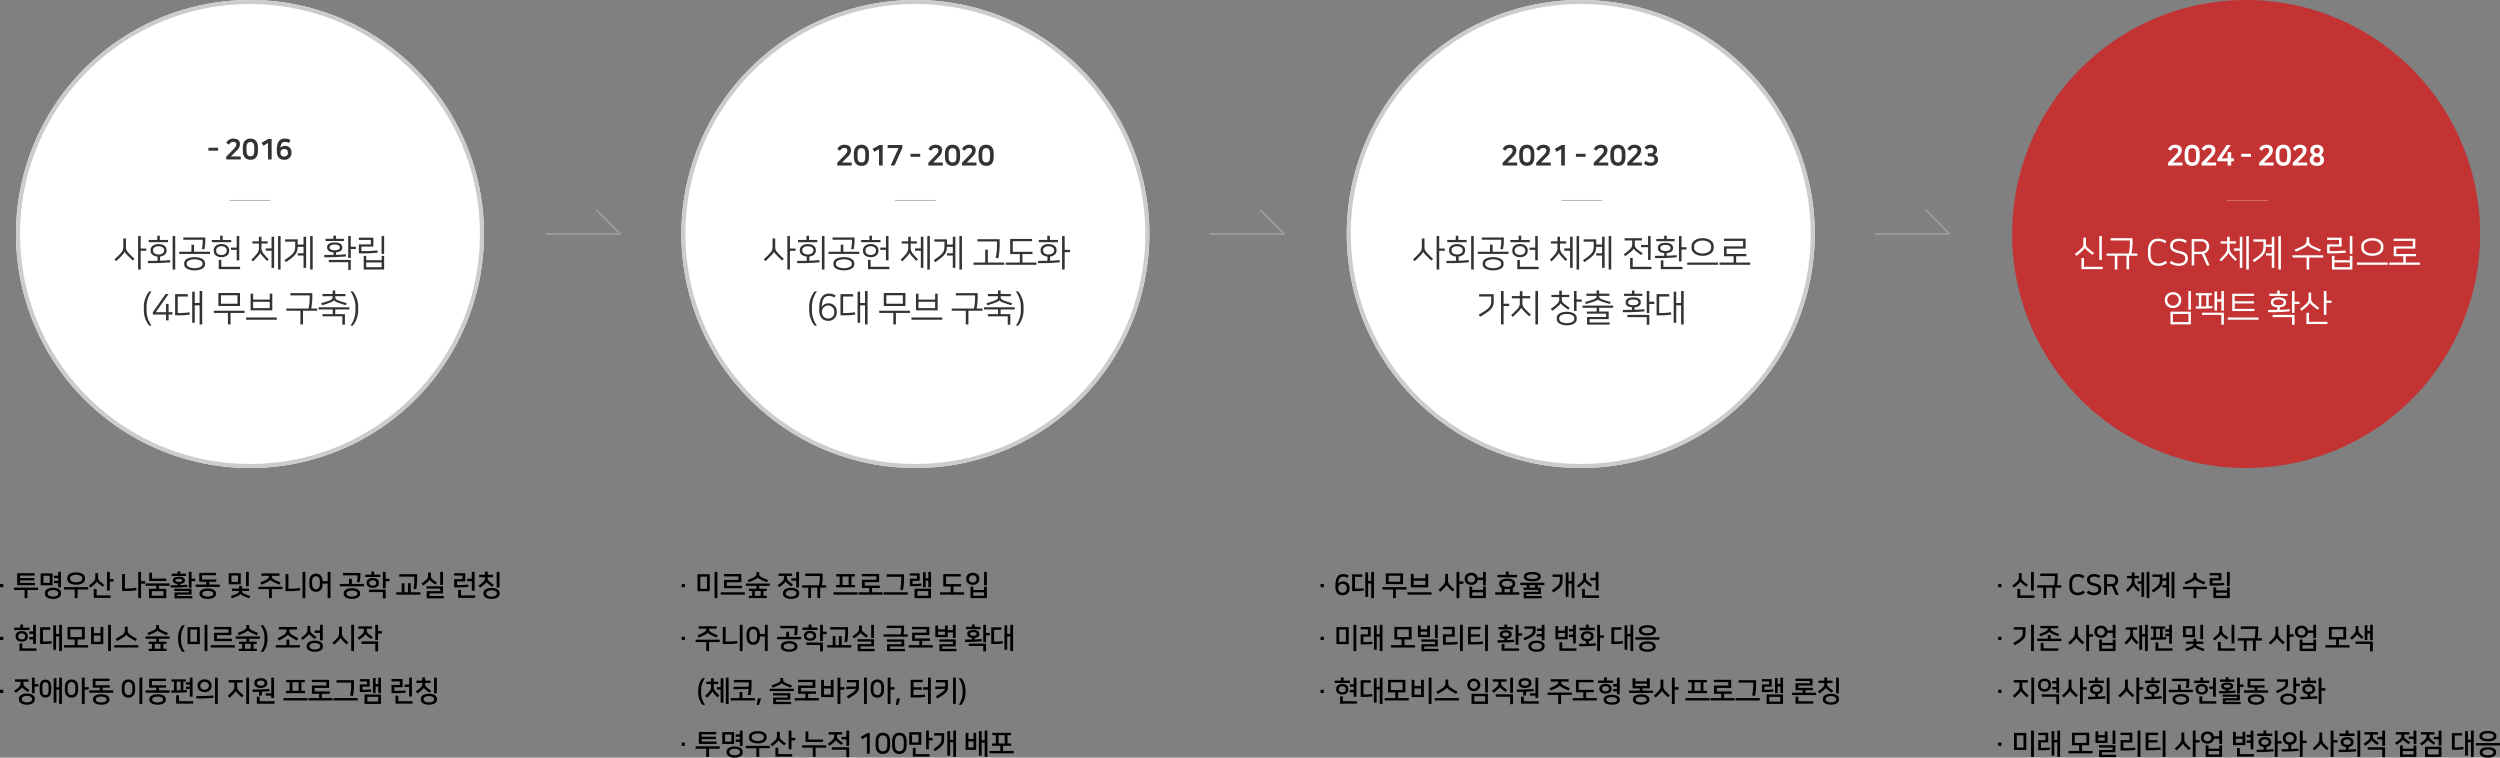 <svg xmlns="http://www.w3.org/2000/svg" width="1228.624" height="372.324" viewBox="0 0 1228.624 372.324">
  <rect x="0" y="0" width="1228.624" height="372.324" fill="#808080" stroke="none"/>
  <g id="social_diagram02_pc" transform="translate(-558.142 -2397)">
    <path id="패스_85295" data-name="패스 85295" d="M-15634.286,4814.5h-36.242a.5.5,0,0,1-.5-.5.5.5,0,0,1,.5-.5h35.049l-10.611-10.782a.5.5,0,0,1,.006-.707.5.5,0,0,1,.707.006l11.448,11.632a.5.5,0,0,1,.1.544A.5.5,0,0,1-15634.286,4814.5Z" transform="translate(16823.527 -2302)" fill="#999"/>
    <path id="패스_89849" data-name="패스 89849" d="M-15634.286,4814.5h-36.242a.5.5,0,0,1-.5-.5.5.5,0,0,1,.5-.5h35.049l-10.611-10.782a.5.5,0,0,1,.006-.707.5.5,0,0,1,.707.006l11.448,11.632a.5.5,0,0,1,.1.544A.5.5,0,0,1-15634.286,4814.5Z" transform="translate(17150.527 -2302)" fill="#999"/>
    <path id="패스_85296" data-name="패스 85296" d="M-15634.286,4814.5h-36.242a.5.5,0,0,1-.5-.5.5.5,0,0,1,.5-.5h35.049l-10.611-10.782a.5.5,0,0,1,.006-.707.5.5,0,0,1,.707.006l11.448,11.632a.5.5,0,0,1,.1.544A.5.5,0,0,1-15634.286,4814.5Z" transform="translate(16497.285 -2302)" fill="#999"/>
    <path id="패스_89993" data-name="패스 89993" d="M115,0A115,115,0,1,1,0,115,115,115,0,0,1,115,0Z" transform="translate(566 2397)" fill="#fff"/>
    <path id="타원_9752_-_윤곽선" data-name="타원 9752 - 윤곽선" d="M115,2A113.845,113.845,0,0,0,92.224,4.3a112.37,112.37,0,0,0-40.4,17A113.336,113.336,0,0,0,10.879,71.016,112.419,112.419,0,0,0,4.3,92.224a114.122,114.122,0,0,0,0,45.551,112.37,112.37,0,0,0,17,40.4,113.336,113.336,0,0,0,49.718,40.943A112.419,112.419,0,0,0,92.224,225.7a114.122,114.122,0,0,0,45.551,0,112.37,112.37,0,0,0,40.4-17,113.336,113.336,0,0,0,40.943-49.718,112.419,112.419,0,0,0,6.584-21.209,114.122,114.122,0,0,0,0-45.551,112.37,112.37,0,0,0-17-40.4,113.336,113.336,0,0,0-49.718-40.943A112.419,112.419,0,0,0,137.776,4.3,113.845,113.845,0,0,0,115,2m0-2A115,115,0,1,1,0,115,115,115,0,0,1,115,0Z" transform="translate(566 2397)" fill="#ccc"/>
    <path id="패스_89994" data-name="패스 89994" d="M115,0A115,115,0,1,1,0,115,115,115,0,0,1,115,0Z" transform="translate(893 2397)" fill="#fff"/>
    <path id="타원_9764_-_윤곽선" data-name="타원 9764 - 윤곽선" d="M115,2A113.845,113.845,0,0,0,92.224,4.3a112.37,112.37,0,0,0-40.4,17A113.336,113.336,0,0,0,10.879,71.016,112.419,112.419,0,0,0,4.3,92.224a114.122,114.122,0,0,0,0,45.551,112.37,112.37,0,0,0,17,40.4,113.336,113.336,0,0,0,49.718,40.943A112.419,112.419,0,0,0,92.224,225.7a114.122,114.122,0,0,0,45.551,0,112.37,112.37,0,0,0,40.4-17,113.336,113.336,0,0,0,40.943-49.718,112.419,112.419,0,0,0,6.584-21.209,114.122,114.122,0,0,0,0-45.551,112.37,112.37,0,0,0-17-40.4,113.336,113.336,0,0,0-49.718-40.943A112.419,112.419,0,0,0,137.776,4.3,113.845,113.845,0,0,0,115,2m0-2A115,115,0,1,1,0,115,115,115,0,0,1,115,0Z" transform="translate(893 2397)" fill="#ccc"/>
    <path id="패스_89995" data-name="패스 89995" d="M115,0A115,115,0,1,1,0,115,115,115,0,0,1,115,0Z" transform="translate(1220 2397)" fill="#fff"/>
    <path id="타원_9765_-_윤곽선" data-name="타원 9765 - 윤곽선" d="M115,2A113.845,113.845,0,0,0,92.224,4.3a112.37,112.37,0,0,0-40.4,17A113.336,113.336,0,0,0,10.879,71.016,112.419,112.419,0,0,0,4.3,92.224a114.122,114.122,0,0,0,0,45.551,112.37,112.37,0,0,0,17,40.4,113.336,113.336,0,0,0,49.718,40.943A112.419,112.419,0,0,0,92.224,225.7a114.122,114.122,0,0,0,45.551,0,112.37,112.37,0,0,0,40.4-17,113.336,113.336,0,0,0,40.943-49.718,112.419,112.419,0,0,0,6.584-21.209,114.122,114.122,0,0,0,0-45.551,112.37,112.37,0,0,0-17-40.4,113.336,113.336,0,0,0-49.718-40.943A112.419,112.419,0,0,0,137.776,4.3,113.845,113.845,0,0,0,115,2m0-2A115,115,0,1,1,0,115,115,115,0,0,1,115,0Z" transform="translate(1220 2397)" fill="#ccc"/>
    <path id="패스_89996" data-name="패스 89996" d="M115,0A115,115,0,1,1,0,115,115,115,0,0,1,115,0Z" transform="translate(1547 2397)" fill="#c33333"/>
    <path id="패스_89997" data-name="패스 89997" d="M2.142,8.57h1.6V6.96h-1.6ZM19.32,6.442H11.97v-1.2h7.056V4.076H11.97v-1.2h7.154V1.71H10.6V7.6H19.32Zm-3.7,7.518v-4h5.222V8.78H9V9.956h5.222v4Zm8.61-2.1c0,1.358,1.484,2.464,3.962,2.464s3.962-1.106,3.962-2.464V11.3c0-1.358-1.484-2.464-3.962-2.464S24.234,9.942,24.234,11.3Zm3.71-10.052H22.12V7.632h5.824ZM32.1,8.668V1.052H30.744V2.914H28.7V4.1h2.044V5.42H28.7V6.61h2.044V8.668Zm-1.3,3.108c0,.686-1.008,1.414-2.6,1.414s-2.6-.728-2.6-1.414v-.392c0-.686,1.008-1.414,2.6-1.414s2.6.728,2.6,1.414ZM23.478,2.984h3.108V6.456H23.478ZM39.564,1.3c-2.632,0-4.34,1.12-4.34,2.772v.5c0,1.652,1.708,2.772,4.34,2.772S43.9,6.232,43.9,4.58v-.5C43.9,2.424,42.2,1.3,39.564,1.3Zm.7,12.656V9.718h5.222V8.542H33.642V9.718h5.222V13.96Zm-.7-7.812c-1.792,0-2.982-.658-2.982-1.6V4.1c0-.938,1.19-1.6,2.982-1.6s2.982.658,2.982,1.6v.448C42.546,5.49,41.356,6.148,39.564,6.148ZM49.728,5.84a2.931,2.931,0,0,0,.8.854c.672.56,1.33,1.106,2.044,1.652l.812-.966A27.136,27.136,0,0,1,51.1,5.546,2.14,2.14,0,0,1,50.372,3.6V1.654h-1.4v2a2.674,2.674,0,0,1-.91,2.226A25.356,25.356,0,0,1,45.808,7.8l.826.98c.742-.588,1.568-1.288,2.142-1.82a3.856,3.856,0,0,0,.938-1.12Zm6.384,4.4V5.826h1.834v-1.2H56.112V1.052H54.74v9.184Zm-6.5-.77H48.23V13.82h8.232v-1.2H49.616ZM73.458,5.644H71.47V1.052H70.084V13.96H71.47V6.848h1.988ZM63.532,2.13H62.146v8.316H63.98a28.19,28.19,0,0,0,5.236-.392l-.154-1.19a28.606,28.606,0,0,1-4.83.364h-.7Zm10.15,4.578V7.884H78.9v1.47H75.376v4.592h8.456V9.354H80.3V7.884h5.222V6.708Zm1.792-5.236v4.06h8.358V4.356H76.846V1.472ZM82.46,12.784H76.748V10.516H82.46Zm14.21,1.274v-1.12H89.208V12.21h7.084V9.326H87.836v1.106h7.1v.714H87.906v2.912Zm-2.548-6.72c-1.218.112-2.226.182-3.416.224V7c1.5-.14,2.3-.77,2.3-1.61V5.084c0-.938-1.022-1.638-2.954-1.638s-2.954.686-2.954,1.638v.308c0,.826.77,1.456,2.24,1.61v.6c-.924.014-1.988.014-3.318.014V8.752a71.219,71.219,0,0,0,8.218-.322Zm2.17,1.512V5.588h1.82v-1.2h-1.82V1.052H94.92v7.8ZM90.734,1.934V.828H89.362V1.934H86.506V3.068h7.042V1.934Zm-.686,2.59c1.106,0,1.6.266,1.6.658v.112c0,.392-.49.658-1.6.658s-1.6-.266-1.6-.658V5.182C88.452,4.79,88.942,4.524,90.048,4.524Zm10.024-3v4.41h3.472v1.33H98.322V8.444h11.844V7.268h-5.222V5.938h3.486V4.762h-6.986V2.7h6.9V1.528Zm4.172,12.8c2.478,0,4.032-1.022,4.032-2.324v-.476c0-1.33-1.568-2.324-4.032-2.324s-4.032.98-4.032,2.324V12C100.212,13.316,101.78,14.324,104.244,14.324Zm0-3.99c1.582,0,2.66.6,2.66,1.274v.308c0,.672-1.078,1.274-2.66,1.274s-2.66-.6-2.66-1.274v-.308C101.584,10.936,102.662,10.334,104.244,10.334ZM120.456,1.7h-5.894v5.46h5.894Zm.588,7.574V7.912h-1.386V9.27H116.13v1.148h3.528c-.042.588-.294.966-1.176,1.372-.8.364-1.624.672-2.884,1.134l.518,1.12c1.064-.392,1.974-.756,2.758-1.092a3.347,3.347,0,0,0,1.484-1.036,3.283,3.283,0,0,0,1.47,1.022c.784.336,1.694.7,2.758,1.092l.5-1.12c-1.288-.448-2.016-.742-2.87-1.12-.91-.406-1.148-.784-1.176-1.372h3.514V9.27Zm-5.138-6.412h3.206V5.994h-3.206Zm8.512,5.264V1.052h-1.372v7.07ZM136.612,6.05c.756.378,1.708.84,2.87,1.288l.532-1.12a24.086,24.086,0,0,1-2.968-1.344,1.968,1.968,0,0,1-1.3-1.9h3.724V1.794h-8.82V2.97h3.71c-.014.686-.182,1.288-1.316,1.9a24.084,24.084,0,0,1-2.968,1.344l.546,1.134c1.162-.448,2.114-.91,2.87-1.288.924-.462,1.4-.812,1.554-1.134h.014A3.519,3.519,0,0,0,136.612,6.05Zm-.868,7.91V9.536h5.222V8.36H129.122V9.536h5.222V13.96Zm16.464,0V1.052h-1.386V13.96Zm-9.73-11.844V10.5h2.254a24.865,24.865,0,0,0,4.956-.364l-.154-1.2a25.126,25.126,0,0,1-4.41.35h-1.246V2.116ZM164.556,13.96V1.052H163.17V5.588h-2.492c-.028-2.408-1.386-3.654-3.248-3.654-1.89,0-3.248,1.26-3.248,3.738V7.128c0,2.464,1.358,3.724,3.248,3.724s3.248-1.26,3.248-3.724V6.806h2.492V13.96ZM157.43,9.606c-1.008,0-1.918-.7-1.918-2.674V5.868c0-1.974.91-2.674,1.918-2.674s1.918.7,1.918,2.674V6.932C159.348,8.906,158.438,9.606,157.43,9.606Zm17.654-.518c-2.268,0-4.032.882-4.032,2.366v.5c0,1.484,1.764,2.366,4.032,2.366s4.032-.882,4.032-2.366v-.5C179.116,9.97,177.352,9.088,175.084,9.088Zm-.014-2.1V4.454h-1.4V6.988h-4.508V8.164h11.844V6.988Zm-4.354-4.242h7.126v.476a13.115,13.115,0,0,1-.322,2.814l1.372.154a15.624,15.624,0,0,0,.35-2.982V1.57h-8.526Zm4.368,10.444c-1.484,0-2.66-.588-2.66-1.316v-.336c0-.728,1.176-1.316,2.66-1.316s2.66.588,2.66,1.316v.336C177.744,12.6,176.568,13.19,175.084,13.19Zm10.262-4.3c2.072,0,3.01-1.134,3.01-2.2V6.246c0-1.064-.938-2.2-3.01-2.2s-3.01,1.12-3.01,2.2v.448C182.336,7.758,183.274,8.892,185.346,8.892Zm-1.834,2.072h6.776v3.122h1.386V9.774h-8.162Zm10-6.524h-1.834V1.052H190.3V9.1h1.372V5.644h1.834Zm-4.466-2.03h-3.01V.884H184.66V2.41h-3.024V3.572h7.406Zm-3.7,5.376c-1.134,0-1.694-.6-1.694-1.162V6.316c0-.56.546-1.162,1.694-1.162s1.694.6,1.694,1.162v.308C187.04,7.184,186.48,7.786,185.346,7.786Zm18.648,3.276V6.6h-1.358v4.466h-1.708V6.6H199.57v4.466h-2.688v1.176h11.844V11.062ZM198.338,2.2V3.4h7.406v.98a24.326,24.326,0,0,1-.406,5l1.372.168a29.454,29.454,0,0,0,.406-5.656V2.2Zm21.518,5.278V1.052h-1.372V7.478Zm.364,6.566V12.9h-7v-1.26h6.636V8.122h-8.064V9.27H218.5v1.246h-6.636v3.528Zm-6.972-9.128a3.211,3.211,0,0,0,.8.854c.658.56,1.344,1.05,2.058,1.568l.8-1.008a21.056,21.056,0,0,1-2.282-1.708,2.1,2.1,0,0,1-.728-1.89V1.374h-1.4V2.788a2.52,2.52,0,0,1-.91,2.156c-.5.462-1.414,1.176-2.31,1.848l.8.98c.77-.546,1.638-1.246,2.226-1.764a3.354,3.354,0,0,0,.938-1.092Zm14.238,3.738a37.934,37.934,0,0,0,4.83-.224l-.126-1.148a37,37,0,0,1-4.564.2h-.9V5.742H230.8V1.71h-5.446V2.886h4.074V4.594h-4.074v4.06Zm7.9,1.666V1.052H234.01V4.426h-2.282v1.19h2.282v4.7ZM228.7,9.928h-1.386V13.82h8.33v-1.2H228.7Zm11.046,1.988c0,1.288,1.414,2.408,3.962,2.408s3.962-1.12,3.962-2.408v-.56c0-1.288-1.414-2.408-3.962-2.408s-3.962,1.12-3.962,2.408Zm1.456-5.88a3.155,3.155,0,0,0,.8.826c.672.56,1.3,1.036,2.03,1.54l.784-1.008a18.022,18.022,0,0,1-2.24-1.694,2.148,2.148,0,0,1-.728-1.9V3.67H244.5V2.48H241.85V.954h-1.4V2.48h-2.814V3.67h2.814v.182a2.644,2.644,0,0,1-.924,2.2,20.594,20.594,0,0,1-2.254,1.764l.812.994c.784-.546,1.568-1.162,2.17-1.68a3.653,3.653,0,0,0,.938-1.092Zm5.11,5.782c0,.644-.938,1.372-2.6,1.372s-2.6-.728-2.6-1.372v-.364c0-.644.938-1.372,2.6-1.372s2.6.728,2.6,1.372Zm1.3-3.052V1.052h-1.372V8.766ZM2.142,34.57h1.6V32.96h-1.6Zm10.668.756c2,0,3-1.176,3-2.38v-.42c0-1.2-.994-2.38-3-2.38s-3,1.162-3,2.38v.42C9.814,34.15,10.808,35.326,12.81,35.326Zm6.972,1.092V27.052H18.424v3.262h-1.89V31.5h1.89v1.554h-1.89v1.19h1.89v2.17ZM13.1,36.25H11.718v3.57h8.33v-1.2H13.1Zm3.472-7.77H13.482V26.926H12.11V28.48h-3v1.176h7.462ZM12.81,34.22c-1.134,0-1.68-.658-1.68-1.344V32.6c0-.686.532-1.344,1.68-1.344s1.68.658,1.68,1.344v.28C14.49,33.562,13.944,34.22,12.81,34.22Zm19.768-7.168H31.22v4.494H29.694V27.318H28.336V39.33h1.358V32.75H31.22v7.21h1.358Zm-5.754,1.232h-4.97V36.5h1.834a21.712,21.712,0,0,0,3.906-.308l-.14-1.162a19.9,19.9,0,0,1-3.486.266h-.714v-5.81h3.57Zm16.968-.168H35.336v6.16h3.528v2.786H33.642v1.176H45.486V37.062H40.264V34.276h3.528Zm-7.084,1.176H42.42V33.1H36.708ZM56.658,39.96V27.052H55.272V39.96Zm-3.752-3.388V28.1H51.534v3.052H48.272V28.1H46.9v8.47ZM48.272,32.33h3.262v3.052H48.272Zm10.01,4.732v1.176H70.126V37.062Zm5.936-5.124a4.9,4.9,0,0,0,1.638,1.386c.84.532,1.862,1.12,2.9,1.708l.672-1.078c-1.106-.6-1.918-1.064-2.8-1.638-1.512-.994-1.722-1.568-1.722-2.94V27.962H63.5v1.414a2.836,2.836,0,0,1-1.568,2.842c-.938.63-1.82,1.134-2.94,1.75l.686,1.092c1.162-.644,2.058-1.19,2.87-1.708A4.834,4.834,0,0,0,64.2,31.938ZM75.18,39.932h8.848v-1.12H82.39V36.46h1.568V35.34H80.3v-1.4h5.222V32.764H73.682V33.94H78.9v1.4H75.25v1.12h1.568v2.352H75.18Zm9.464-8.89a29.551,29.551,0,0,1-3.052-1.3c-1.022-.518-1.3-.882-1.3-1.834V27.15H78.918v.756c0,.952-.308,1.3-1.3,1.834a25.88,25.88,0,0,1-3.038,1.3l.532,1.134c.994-.378,2.016-.812,2.716-1.148,1.232-.588,1.68-.91,1.778-1.19h.014c.1.266.546.6,1.778,1.19.7.336,1.736.77,2.716,1.148ZM78.176,36.46h2.856v2.352H78.176Zm12.936-3a10.074,10.074,0,0,1,1.918-6.188H91.742a9.442,9.442,0,0,0-2.058,6.258v.56a9.519,9.519,0,0,0,2.058,6.286H93.03a10.168,10.168,0,0,1-1.918-6.216Zm9.226,3.094V28.214H94.3v8.344ZM95.676,29.4h3.29v5.964h-3.29Zm8.4,10.556V27.052H102.69V39.96Zm1.624-2.9v1.176h11.844V37.062Zm10.43-1.988V33.9h-7.392v-1.75h7.084V28.1H107.31v1.176h7.14v1.694h-7.084v4.1Zm3.388,4.858h8.848v-1.12h-1.638V36.46H128.3V35.34h-3.654v-1.4h5.222V32.764H118.02V33.94h5.222v1.4h-3.654v1.12h1.568v2.352h-1.638Zm9.464-8.89a29.551,29.551,0,0,1-3.052-1.3c-1.022-.518-1.3-.882-1.3-1.834V27.15h-1.372v.756c0,.952-.308,1.3-1.3,1.834a25.88,25.88,0,0,1-3.038,1.3l.532,1.134c.994-.378,2.016-.812,2.716-1.148,1.232-.588,1.68-.91,1.778-1.19h.014c.1.266.546.6,1.778,1.19.7.336,1.736.77,2.716,1.148Zm-6.468,5.418h2.856v2.352h-2.856Zm9.618-2.3a10.168,10.168,0,0,1-1.918,6.216H131.5a9.519,9.519,0,0,0,2.058-6.286v-.56a9.442,9.442,0,0,0-2.058-6.258h-1.288a10.074,10.074,0,0,1,1.918,6.188Zm11.522-2.24a5.235,5.235,0,0,0,1.526,1.246c.938.588,1.68,1.008,2.87,1.638l.686-1.106a31.287,31.287,0,0,1-2.94-1.652,2.476,2.476,0,0,1-1.456-2.366v-.336h3.752v-1.2h-8.9v1.2h3.752v.336a2.571,2.571,0,0,1-1.47,2.394,32.819,32.819,0,0,1-2.926,1.638l.686,1.106c1.05-.546,1.9-1.022,2.856-1.624a5.409,5.409,0,0,0,1.554-1.274Zm.686,5.138V34.3h-1.4v2.758h-5.222v1.176h11.844V37.062Zm8.554.812c0,1.358,1.484,2.45,3.962,2.45s3.962-1.092,3.962-2.45v-.56c0-1.358-1.484-2.45-3.962-2.45s-3.962,1.092-3.962,2.45ZM154,31.546a2.934,2.934,0,0,0,.8.868c.672.56,1.316,1.092,2.044,1.638l.812-.966a27.138,27.138,0,0,1-2.282-1.834,2.14,2.14,0,0,1-.728-1.946v-1.68h-1.4v1.736a2.674,2.674,0,0,1-.91,2.226,25.357,25.357,0,0,1-2.254,1.918l.826.98c.742-.588,1.568-1.288,2.142-1.82a3.855,3.855,0,0,0,.938-1.12Zm6.762,3.136v-7.63H159.39v2.786H156.8v1.19h2.59v3.654Zm-1.3,3.108c0,.686-1.008,1.4-2.6,1.4s-2.6-.714-2.6-1.4V37.4c0-.686,1.008-1.4,2.6-1.4s2.6.714,2.6,1.4Zm16.674,2.17V27.052h-1.386V39.96ZM169.5,33.506a4.55,4.55,0,0,0,.84,1.092c.532.574,1.162,1.2,2.128,2.1l.9-.952a25.933,25.933,0,0,1-2.058-1.988,3.375,3.375,0,0,1-1.12-2.632v-3.15h-1.4v3.15a3.413,3.413,0,0,1-1.078,2.59,27.34,27.34,0,0,1-2.212,2.17l.91.938c.952-.868,1.694-1.61,2.268-2.24a4,4,0,0,0,.812-1.078ZM181.762,31.7a3.155,3.155,0,0,0,.8.826c.672.56,1.274,1.022,2,1.526l.784-1.008a17.6,17.6,0,0,1-2.212-1.68,2.173,2.173,0,0,1-.728-1.932V29h2.562v-1.19H178.29V29h2.716v.49a2.665,2.665,0,0,1-.924,2.226,20.019,20.019,0,0,1-2.226,1.75l.812.994c.784-.546,1.54-1.148,2.142-1.666a3.653,3.653,0,0,0,.938-1.092Zm-1.974,4.718h6.776v3.668h1.386V35.228h-8.162Zm10-6.286H187.95v-3.08h-1.372v7.5h1.372v-3.22h1.834ZM2.142,60.57h1.6V58.96h-1.6Zm9.324,3.29c0,1.358,1.456,2.464,3.892,2.464s3.892-1.106,3.892-2.464V63.3c0-1.358-1.456-2.464-3.892-2.464s-3.892,1.106-3.892,2.464Zm1.54-6.118a3.154,3.154,0,0,0,.8.826c.672.56,1.274,1.022,2,1.526l.784-1.008a17.6,17.6,0,0,1-2.212-1.68,2.173,2.173,0,0,1-.728-1.932V55.04h2.562V53.85H9.534v1.19H12.25v.49a2.665,2.665,0,0,1-.924,2.226A20.019,20.019,0,0,1,9.1,59.506l.812.994c.784-.546,1.54-1.148,2.142-1.666a3.653,3.653,0,0,0,.938-1.092Zm4.886,6.034c0,.686-.98,1.414-2.534,1.414s-2.534-.728-2.534-1.414v-.392c0-.686.98-1.414,2.534-1.414s2.534.728,2.534,1.414Zm1.3-3.108v-3.29h1.834v-1.2H19.194V53.052H17.822v7.616Zm5.292-6.65c-1.862,0-2.842,1.246-2.842,3.71V59.1c0,2.464.98,3.71,2.842,3.71s2.842-1.246,2.842-3.71V57.728C27.328,55.264,26.348,54.018,24.486,54.018Zm8.092-.966H31.22v4.69H29.876V53.318H28.518V65.33h1.358V58.946H31.22V65.96h1.358Zm-8.092,8.54c-1.036,0-1.526-.756-1.526-2.646V57.882c0-1.89.49-2.632,1.526-2.632s1.526.742,1.526,2.632v1.064C26.012,60.836,25.522,61.592,24.486,61.592Zm12.8-7.658c-1.89,0-3.248,1.26-3.248,3.738v1.456c0,2.464,1.358,3.724,3.248,3.724s3.248-1.26,3.248-3.724V57.672C40.53,55.208,39.172,53.934,37.282,53.934Zm0,7.672c-1.008,0-1.918-.7-1.918-2.674V57.868c0-1.974.91-2.674,1.918-2.674s1.918.7,1.918,2.674v1.064C39.2,60.906,38.29,61.606,37.282,61.606Zm8.456-3.892H43.75V53.052H42.364V65.96H43.75V58.918h1.988Zm1.974-4.186v4.41h3.472v1.33H45.962v1.176H57.806V59.268H52.584v-1.33H56.07V56.762H49.084V54.7h6.9V53.528Zm4.172,12.8c2.478,0,4.032-1.022,4.032-2.324v-.476c0-1.33-1.568-2.324-4.032-2.324s-4.032.98-4.032,2.324V64C47.852,65.316,49.42,66.324,51.884,66.324Zm0-3.99c1.582,0,2.66.6,2.66,1.274v.308c0,.672-1.078,1.274-2.66,1.274s-2.66-.6-2.66-1.274v-.308C49.224,62.936,50.3,62.334,51.884,62.334ZM72.058,65.96V53.052H70.672V65.96Zm-6.79-12.04c-1.89,0-3.262,1.274-3.262,3.752v1.456c0,2.464,1.372,3.738,3.262,3.738s3.262-1.274,3.262-3.738V57.672C68.53,55.208,67.158,53.92,65.268,53.92Zm0,7.7c-1.008,0-1.932-.714-1.932-2.688V57.868c0-1.974.924-2.688,1.932-2.688s1.932.714,1.932,2.688v1.064C67.2,60.906,66.276,61.62,65.268,61.62Zm10.164-8.092v4.41H78.9v1.33H73.682v1.176H85.526V59.268H80.3v-1.33H83.79V56.762H76.8V54.7h6.9V53.528Zm4.172,12.8c2.478,0,4.032-1.022,4.032-2.324v-.476c0-1.33-1.568-2.324-4.032-2.324s-4.032.98-4.032,2.324V64C75.572,65.316,77.14,66.324,79.6,66.324Zm0-3.99c1.582,0,2.66.6,2.66,1.274v.308c0,.672-1.078,1.274-2.66,1.274s-2.66-.6-2.66-1.274v-.308C76.944,62.936,78.022,62.334,79.6,62.334Zm6.734-1.9c4.466-.028,5.964-.1,7.7-.252l-.1-1.106c-.588.056-1.106.1-1.694.126V54.984h1.218V53.85H86.422v1.134h1.232V59.3H86.338Zm10.444,1.946V53.052H95.424v2.212H93.506v1.19h1.918v.994H93.506v1.19h1.918v3.738ZM90.1,61.69H88.718v4.13h8.33v-1.2H90.1ZM88.984,59.3V54.984h1.932v4.27Zm13.706.84c2.114,0,3.43-1.372,3.43-2.814v-.644c0-1.442-1.316-2.814-3.43-2.814s-3.43,1.372-3.43,2.814v.644C99.26,58.764,100.576,60.136,102.69,60.136Zm0-1.2a1.938,1.938,0,0,1-2.1-1.694v-.476a2.149,2.149,0,0,1,4.2,0v.476A1.938,1.938,0,0,1,102.69,58.932ZM107,61.774a80.628,80.628,0,0,1-8.372.294v1.2a82.326,82.326,0,0,0,8.5-.336Zm2.17,4.186V53.052H107.8V65.96Zm8.862-6.356a4.684,4.684,0,0,0,.854,1.092c.532.574,1.12,1.162,2.072,2.03l.91-.938a24.821,24.821,0,0,1-2.016-1.932,3.079,3.079,0,0,1-1.148-2.6V55.418h2.7v-1.2h-6.874v1.2h2.772v1.834a3.194,3.194,0,0,1-1.078,2.59,28.393,28.393,0,0,1-2.156,2.142l.91.938c.938-.868,1.638-1.582,2.212-2.212a4.146,4.146,0,0,0,.826-1.106Zm6.51,6.356V53.052h-1.386V65.96Zm5.754-7.826c1.974,0,3.178-1.05,3.178-2.2v-.448c0-1.148-1.2-2.2-3.178-2.2s-3.178,1.05-3.178,2.2v.448C127.12,57.084,128.324,58.134,130.3,58.134Zm6.524,4.914v-10H135.45v7.686h-2.73V61.9h2.73v1.148Zm-7.07-.672h-1.386v3.458h8.722v-1.19h-7.336Zm1.092-.518v-1.89c1.358-.056,2.576-.14,3.766-.266l-.1-1.162c-3.066.252-5.138.322-8.232.308v1.2q1.722,0,3.192-.042v1.848Zm-.546-4.886c-1.19,0-1.862-.574-1.862-1.12v-.28c0-.546.672-1.106,1.862-1.106s1.862.56,1.862,1.106v.28C132.16,56.4,131.488,56.972,130.3,56.972Zm19.964,2.52V55.306h1.68V54.158h-9.17v1.148h1.708v4.186h-1.806V60.64h9.38V59.492Zm-8.82,3.57v1.176h11.844V63.062Zm4.424-7.756h3.01v4.186h-3.01ZM159,60.962v2.1h-5.236v1.176h11.844V63.062H160.37v-2.1h3.822V59.786H156.8V58.092h7.084V54.074h-8.512V55.25h7.14v1.666h-7.084v4.046Zm7.084,2.1v1.176h11.844V63.062Zm1.456-8.792v1.2h7.182v1.19a26.454,26.454,0,0,1-.5,5.166L175.6,62a28.408,28.408,0,0,0,.5-5.824v-1.9ZM181.286,61.3v4.648h8.092V61.3Zm6.762-5.138h-1.3V53.22H185.43V60.6h1.316V57.35h1.3v3.276h1.33V53.052h-1.33Zm-7.5,3.962a27.824,27.824,0,0,0,4.116-.266l-.14-1.106a25.716,25.716,0,0,1-3.556.238h-.672V57.462h3.5v-3.71h-4.858v1.134h3.542v1.47h-3.5v3.766Zm2.114,2.352h5.348v2.3h-5.348Zm14.028-1.82a37.934,37.934,0,0,0,4.83-.224l-.126-1.148a37,37,0,0,1-4.564.2h-.9V57.742H200V53.71h-5.446v1.176h4.074v1.708h-4.074v4.06Zm7.9,1.666V53.052H203.21v3.374h-2.282v1.19h2.282v4.7Zm-6.678-.392h-1.386V65.82h8.33v-1.2H197.9Zm11.046,1.988c0,1.288,1.414,2.408,3.962,2.408s3.962-1.12,3.962-2.408v-.56c0-1.288-1.414-2.408-3.962-2.408s-3.962,1.12-3.962,2.408Zm1.456-5.88a3.155,3.155,0,0,0,.8.826c.672.56,1.3,1.036,2.03,1.54l.784-1.008a18.022,18.022,0,0,1-2.24-1.694,2.148,2.148,0,0,1-.728-1.9V55.67H213.7V54.48H211.05V52.954h-1.4V54.48h-2.814v1.19h2.814v.182a2.644,2.644,0,0,1-.924,2.2,20.593,20.593,0,0,1-2.254,1.764l.812.994c.784-.546,1.568-1.162,2.17-1.68a3.653,3.653,0,0,0,.938-1.092Zm5.11,5.782c0,.644-.938,1.372-2.6,1.372s-2.6-.728-2.6-1.372v-.364c0-.644.938-1.372,2.6-1.372s2.6.728,2.6,1.372Zm1.3-3.052V53.052h-1.372v7.714Z" transform="translate(556 2677)"/>
    <path id="패스_89998" data-name="패스 89998" d="M2.142,8.57h1.6V6.96h-1.6ZM15.96,10.558V2.214H9.926v8.344ZM11.3,3.4h3.29V9.368H11.3ZM19.7,13.96V1.052H18.312V13.96Zm1.624-2.9v1.176H33.166V11.062Zm10.43-1.988V7.9H24.36V6.148h7.084V2.1H22.932V3.278h7.14V4.972H22.988v4.1Zm3.388,4.858h8.848v-1.12H42.35V10.46h1.568V9.34H40.264V7.94h5.222V6.764H33.642V7.94h5.222v1.4H35.21v1.12h1.568v2.352H35.14ZM44.6,5.042a29.551,29.551,0,0,1-3.052-1.3c-1.022-.518-1.3-.882-1.3-1.834V1.15H38.878v.756c0,.952-.308,1.3-1.3,1.834a25.88,25.88,0,0,1-3.038,1.3l.532,1.134c.994-.378,2.016-.812,2.716-1.148,1.232-.588,1.68-.91,1.778-1.19h.014c.1.266.546.6,1.778,1.19.7.336,1.736.77,2.716,1.148ZM38.136,10.46h2.856v2.352H38.136Zm13.818,1.414c0,1.358,1.484,2.45,3.962,2.45s3.962-1.092,3.962-2.45v-.56c0-1.358-1.484-2.45-3.962-2.45s-3.962,1.092-3.962,2.45Zm1.26-6.048a3.155,3.155,0,0,0,.8.826c.672.56,1.274,1.022,2,1.526L56.8,7.17a17.6,17.6,0,0,1-2.212-1.68,2.173,2.173,0,0,1-.728-1.932V3.04h2.548V1.85H49.742V3.04h2.716v.574a2.665,2.665,0,0,1-.924,2.226,20.018,20.018,0,0,1-2.226,1.75l.812.994c.784-.546,1.54-1.148,2.142-1.666A3.653,3.653,0,0,0,53.2,5.826ZM58.52,11.79c0,.686-1.008,1.4-2.6,1.4s-2.6-.714-2.6-1.4V11.4c0-.686,1.008-1.4,2.6-1.4s2.6.714,2.6,1.4Zm1.3-3.108V1.052H58.45V4.216H56.07v1.19h2.38V8.682Zm5.908,5.25V8.808h3.108v5.124h1.386V8.808h2.982V7.632H71.022a22.15,22.15,0,0,0,.392-4.13V1.85H62.846V3.068h7.182v.756a18.423,18.423,0,0,1-.392,3.808H61.362V8.808h2.982v5.124Zm19.852-6.44V3.306h1.68V2.158h-9.17V3.306H79.8V7.492H77.994V8.64h9.38V7.492Zm-8.82,3.57v1.176H88.606V11.062Zm4.424-7.756H84.2V7.492h-3.01ZM94.318,8.962v2.1H89.082v1.176h11.844V11.062H95.69v-2.1h3.822V7.786H92.12V6.092H99.2V2.074H90.692V3.25h7.14V4.916H90.748V8.962Zm7.084,2.1v1.176h11.844V11.062Zm1.456-8.792v1.2h7.182v1.19a26.455,26.455,0,0,1-.5,5.166l1.386.168a28.408,28.408,0,0,0,.5-5.824V2.27ZM116.606,9.3v4.648H124.7V9.3Zm6.762-5.138h-1.3V1.22H120.75V8.6h1.316V5.35h1.3V8.626h1.33V1.052h-1.33Zm-7.5,3.962a27.824,27.824,0,0,0,4.116-.266l-.14-1.106a25.716,25.716,0,0,1-3.556.238h-.672V5.462h3.5V1.752h-4.858V2.886H117.8v1.47h-3.5V8.122Zm2.114,2.352h5.348v2.3h-5.348ZM139.454,7.03H132.1V3.306h7.2V2.13h-8.582V8.206h3.626v2.856h-5.222v1.176h11.844V11.062h-5.222V8.206h3.71Zm11.312,1.3v1.61H145.46V8.332h-1.372V13.96h8.05V8.332ZM145.208,1.5C143.08,1.5,142,2.9,142,4.2v.532c0,1.3,1.078,2.7,3.206,2.7s3.206-1.4,3.206-2.7V4.2C148.414,2.9,147.336,1.5,145.208,1.5Zm0,4.746a1.718,1.718,0,0,1-1.876-1.582V4.272a1.906,1.906,0,0,1,3.752,0v.392A1.718,1.718,0,0,1,145.208,6.246Zm6.93,1.456V1.052h-1.372V7.7Zm-6.678,5.082V11.1h5.306v1.68ZM2.142,34.57h1.6V32.96h-1.6Zm14.35-2.52c.756.378,1.708.84,2.87,1.288l.532-1.12a24.085,24.085,0,0,1-2.968-1.344,1.968,1.968,0,0,1-1.3-1.9h3.724V27.794h-8.82V28.97h3.71c-.014.686-.182,1.288-1.316,1.9a24.085,24.085,0,0,1-2.968,1.344l.546,1.134c1.162-.448,2.114-.91,2.87-1.288.924-.462,1.4-.812,1.554-1.134h.014A3.519,3.519,0,0,0,16.492,32.05Zm-.868,7.91V35.536h5.222V34.36H9v1.176h5.222V39.96Zm16.464,0V27.052H30.7V39.96Zm-9.73-11.844V36.5h2.254a24.865,24.865,0,0,0,4.956-.364l-.154-1.2a25.126,25.126,0,0,1-4.41.35H23.758V28.116ZM44.436,39.96V27.052H43.05v4.536H40.558c-.028-2.408-1.386-3.654-3.248-3.654-1.89,0-3.248,1.26-3.248,3.738v1.456c0,2.464,1.358,3.724,3.248,3.724s3.248-1.26,3.248-3.724v-.322H43.05V39.96ZM37.31,35.606c-1.008,0-1.918-.7-1.918-2.674V31.868c0-1.974.91-2.674,1.918-2.674s1.918.7,1.918,2.674v1.064C39.228,34.906,38.318,35.606,37.31,35.606Zm17.654-.518c-2.268,0-4.032.882-4.032,2.366v.5c0,1.484,1.764,2.366,4.032,2.366S59,39.442,59,37.958v-.5C59,35.97,57.232,35.088,54.964,35.088Zm-.014-2.1V30.454h-1.4v2.534H49.042v1.176H60.886V32.988ZM50.6,28.746h7.126v.476a13.115,13.115,0,0,1-.322,2.814l1.372.154a15.624,15.624,0,0,0,.35-2.982V27.57H50.6ZM54.964,39.19c-1.484,0-2.66-.588-2.66-1.316v-.336c0-.728,1.176-1.316,2.66-1.316s2.66.588,2.66,1.316v.336C57.624,38.6,56.448,39.19,54.964,39.19Zm10.262-4.3c2.072,0,3.01-1.134,3.01-2.2v-.448c0-1.064-.938-2.2-3.01-2.2s-3.01,1.12-3.01,2.2v.448C62.216,33.758,63.154,34.892,65.226,34.892Zm-1.834,2.072h6.776v3.122h1.386V35.774H63.392Zm10-6.524H71.554V27.052H70.182V35.1h1.372V31.644h1.834Zm-4.466-2.03h-3.01V26.884H64.54V28.41H61.516v1.162h7.406Zm-3.7,5.376c-1.134,0-1.694-.6-1.694-1.162v-.308c0-.56.546-1.162,1.694-1.162s1.694.6,1.694,1.162v.308C66.92,33.184,66.36,33.786,65.226,33.786Zm15.568,3.276V32.6H79.436v4.466H77.728V32.6H76.37v4.466H73.682v1.176H85.526V37.062ZM75.138,28.2v1.2h7.406v.98a24.325,24.325,0,0,1-.406,5l1.372.168a29.454,29.454,0,0,0,.406-5.656V28.2Zm21.518,5.278V27.052H95.284v6.426Zm.364,6.566V38.9h-7v-1.26h6.636V34.122H88.592V35.27H95.3v1.246H88.662v3.528Zm-6.972-9.128a3.211,3.211,0,0,0,.8.854c.658.56,1.344,1.05,2.058,1.568l.8-1.008a21.055,21.055,0,0,1-2.282-1.708,2.1,2.1,0,0,1-.728-1.89V27.374h-1.4v1.414a2.52,2.52,0,0,1-.91,2.156c-.5.462-1.414,1.176-2.31,1.848l.8.98c.77-.546,1.638-1.246,2.226-1.764a3.355,3.355,0,0,0,.938-1.092Zm21.868,9.128V38.91h-7.462V37.692h7.084V34.234h-8.512v1.134h7.154v1.218H103.1v3.458Zm-8.974-11.41h7.126V29a12.79,12.79,0,0,1-.294,2.73H101.4V32.9h11.844V31.728h-2.03a17.462,17.462,0,0,0,.252-2.674V27.472h-8.526Zm16.016,6.328v2.1h-5.236v1.176h11.844V37.062H120.33v-2.1h3.822V33.786H116.76V32.092h7.084V28.074h-8.512V29.25h7.14v1.666h-7.084v4.046Zm17.864-1.4v-6.51H135.45v2.6h-2.534V27.43h-1.358v1.862H128.17V27.43h-1.358v5.684h6.1V30.832h2.534v2.73Zm.364,6.482V38.9h-7v-1.2h6.636V34.234h-8.064v1.148h6.706v1.19h-6.636v3.472Zm-9.016-9.618h3.388v1.54H128.17Zm21.392,3.6c-1.218.112-2.212.182-3.388.224v-.756c1.5-.168,2.268-.868,2.268-1.75v-.364c0-.994-1.008-1.778-2.954-1.778s-2.954.77-2.954,1.778v.364c0,.882.77,1.582,2.268,1.75v.8c-.924.014-2,.014-3.346.014v1.162a71.22,71.22,0,0,0,8.218-.322Zm2.17,1.61V32.246h1.82v-1.2h-1.82v-3.99H150.36v8.582Zm-8.526,1.848h7.14V40.1h1.386V36.306h-8.526Zm2.968-9.408V26.9H144.8v1.176h-2.856v1.148h7.042V28.074Zm-.686,2.618c1.106,0,1.6.364,1.6.784v.168c0,.42-.49.784-1.6.784s-1.6-.364-1.6-.784v-.168C143.892,31.056,144.382,30.692,145.488,30.692Zm19.53-3.64H163.66v4.494h-1.526V27.318h-1.358V39.33h1.358V32.75h1.526v7.21h1.358Zm-5.754,1.232h-4.97V36.5h1.834a21.712,21.712,0,0,0,3.906-.308l-.14-1.162a19.9,19.9,0,0,1-3.486.266h-.714v-5.81h3.57ZM11.718,59.464a10.074,10.074,0,0,1,1.918-6.188H12.348a9.442,9.442,0,0,0-2.058,6.258v.56a9.519,9.519,0,0,0,2.058,6.286h1.288a10.168,10.168,0,0,1-1.918-6.216Zm5.558.322a3.23,3.23,0,0,0,.588.924c.56.672,1.148,1.288,1.89,2.03l.938-.924a20.427,20.427,0,0,1-2.03-2.212,3.308,3.308,0,0,1-.742-2.184V56.174h2.2V55.012h-2.2v-1.68H16.576v1.68H14.238v1.162h2.338V57.42a3.334,3.334,0,0,1-.7,2.212,20.563,20.563,0,0,1-2.17,2.338l.938.938c.742-.756,1.456-1.526,2.016-2.2a3.315,3.315,0,0,0,.6-.924Zm4.032-2.1h-1.89v1.2h1.89v6.44h1.358V53.318H21.308Zm3.92-4.634H23.87V65.96h1.358Zm2.6,1.092v1.2H35.1v1.134c0,.336-.014.672-.014.994l-7.462.084.028,1.176,7.378-.126a21.952,21.952,0,0,1-.406,2.884l1.386.168a26.007,26.007,0,0,0,.476-5.67V54.144Zm4.144,8.918v-3H30.59v3H26.306v1.176H38.15V63.062ZM38.99,66.45h1.12l1.078-3.192h-1.61Zm16.926-.406V64.91H48.454V63.9h7.084V60.668H47.026V61.8H54.18V62.8H47.1v3.248ZM45.4,58.484v1.148H57.246V58.484Zm10.92-1.652a30.694,30.694,0,0,1-2.968-1.19c-.994-.476-1.344-.84-1.344-1.554v-.9H50.638v.9c0,.714-.364,1.106-1.33,1.554-.784.364-1.68.728-3,1.19l.532,1.12c.994-.378,2-.784,2.716-1.092,1.148-.5,1.666-.84,1.764-1.12h.014c.1.266.616.616,1.764,1.12.714.308,1.736.728,2.716,1.106Zm6.636,4.13v2.1H57.722v1.176H69.566V63.062H64.33v-2.1h3.822V59.786H60.76V58.092h7.084V54.074H59.332V55.25h7.14v1.666H59.388v4.046Zm13.818,1.6V54.116H75.418V57.14H72.072V54.116H70.714v8.442ZM82.138,57.7H80.15V53.052H78.764V65.96H80.15V58.9h1.988Zm-10.066.63h3.346v3.038H72.072Zm15.806-.952-4.872.084.042,1.2,4.76-.14c-.224.826-1.176,1.792-4.508,3.64l.714,1.12C88.4,60.822,89.25,59.66,89.25,57.8V54.186H83.384v1.19h4.494Zm5.278,8.582V53.052H91.77V65.96Zm5.166-12.026c-1.89,0-3.248,1.26-3.248,3.738v1.456c0,2.464,1.358,3.724,3.248,3.724s3.248-1.26,3.248-3.724V57.672C101.57,55.208,100.212,53.934,98.322,53.934Zm0,7.672c-1.008,0-1.918-.7-1.918-2.674V57.868c0-1.974.91-2.674,1.918-2.674s1.918.7,1.918,2.674v1.064C100.24,60.906,99.33,61.606,98.322,61.606Zm8.456-3.892H104.79V53.052H103.4V65.96h1.386V58.918h1.988Zm.588,8.736h1.12l1.078-3.192h-1.61ZM120.61,55.278v-1.19H114.7v8.68h2.254a29.881,29.881,0,0,0,4.9-.294l-.14-1.176a29.516,29.516,0,0,1-4.424.28h-1.218V58.932h4.046V57.756h-4.046V55.278Zm3.976,10.682V53.052H123.2v4.676h-2.338v1.2H123.2V65.96Zm7.028-8.582-4.872.084.042,1.2,4.76-.14c-.224.826-1.176,1.792-4.508,3.64l.714,1.12c4.382-2.464,5.236-3.626,5.236-5.488V54.186H127.12v1.19h4.494Zm5.278,8.582V53.052h-1.386V65.96Zm3.318-5.8a10.168,10.168,0,0,1-1.918,6.216h1.288a9.519,9.519,0,0,0,2.058-6.286v-.56a9.442,9.442,0,0,0-2.058-6.258h-1.288a10.074,10.074,0,0,1,1.918,6.188ZM2.142,86.57h1.6V84.96h-1.6ZM19.32,84.442H11.97v-1.2h7.056V82.076H11.97v-1.2h7.154V79.71H10.6V85.6H19.32Zm-3.7,7.518v-4h5.222V86.78H9v1.176h5.222v4Zm8.61-2.1c0,1.358,1.484,2.464,3.962,2.464s3.962-1.106,3.962-2.464V89.3c0-1.358-1.484-2.464-3.962-2.464s-3.962,1.106-3.962,2.464Zm3.71-10.052H22.12v5.824h5.824Zm4.158,6.86V79.052H30.744v1.862H28.7V82.1h2.044V83.42H28.7v1.19h2.044v2.058Zm-1.3,3.108c0,.686-1.008,1.414-2.6,1.414s-2.6-.728-2.6-1.414v-.392c0-.686,1.008-1.414,2.6-1.414s2.6.728,2.6,1.414Zm-7.322-8.792h3.108v3.472H23.478ZM39.564,79.3c-2.632,0-4.34,1.12-4.34,2.772v.5c0,1.652,1.708,2.772,4.34,2.772s4.34-1.12,4.34-2.772v-.5C43.9,80.424,42.2,79.3,39.564,79.3Zm.7,12.656V87.718h5.222V86.542H33.642v1.176h5.222V91.96Zm-.7-7.812c-1.792,0-2.982-.658-2.982-1.6V82.1c0-.938,1.19-1.6,2.982-1.6s2.982.658,2.982,1.6v.448C42.546,83.49,41.356,84.148,39.564,84.148Zm10.164-.308a2.931,2.931,0,0,0,.8.854c.672.56,1.33,1.106,2.044,1.652l.812-.966A27.135,27.135,0,0,1,51.1,83.546a2.14,2.14,0,0,1-.728-1.946V79.654h-1.4v2a2.674,2.674,0,0,1-.91,2.226A25.358,25.358,0,0,1,45.808,85.8l.826.98c.742-.588,1.568-1.288,2.142-1.82a3.856,3.856,0,0,0,.938-1.12Zm6.384,4.4v-4.41h1.834v-1.2H56.112v-3.57H54.74v9.184Zm-6.5-.77H48.23V91.82h8.232v-1.2H49.616ZM67.984,91.96V87.438h5.222V86.262H61.362v1.176h5.222V91.96Zm-4.97-12.474v5.152h8.638v-1.19H64.4V79.486Zm14.84,4.27a3.154,3.154,0,0,0,.8.826c.672.56,1.274,1.022,2,1.526l.784-1.008a17.6,17.6,0,0,1-2.212-1.68,2.173,2.173,0,0,1-.728-1.932V81h2.548v-1.19H74.382V81H77.1v.546a2.665,2.665,0,0,1-.924,2.226,20.018,20.018,0,0,1-2.226,1.75l.812.994c.784-.546,1.54-1.148,2.142-1.666a3.653,3.653,0,0,0,.938-1.092Zm-1.89,4.676h7.112v3.654h1.386V87.242h-8.5Zm8.5-1.862V79.052H83.09v3.094H80.71v1.19h2.38V86.57Zm10.122,3.794V80.27H93.422l-3.248,1.9.658,1.12,2.366-1.4v8.47Zm10.01-5.838c0-2.828-1.19-4.41-3.57-4.41-2.352,0-3.57,1.582-3.57,4.41v1.568c0,2.828,1.176,4.424,3.57,4.424,2.422,0,3.57-1.568,3.57-4.424Zm-1.414,1.582c0,2.492-.924,3.122-2.156,3.122-1.176,0-2.156-.644-2.156-3.122v-1.6c0-2.45.98-3.108,2.156-3.108,1.232,0,2.156.644,2.156,3.108Zm9.534-1.582c0-2.828-1.19-4.41-3.57-4.41-2.352,0-3.57,1.582-3.57,4.41v1.568c0,2.828,1.176,4.424,3.57,4.424,2.422,0,3.57-1.568,3.57-4.424ZM111.3,86.108c0,2.492-.924,3.122-2.156,3.122-1.176,0-2.156-.644-2.156-3.122v-1.6c0-2.45.98-3.108,2.156-3.108,1.232,0,2.156.644,2.156,3.108Zm8.6-6.272H114v6.2H119.9Zm5.572,2.828h-1.834V79.052h-1.372v9.212h1.372v-4.4h1.834Zm-8.33,4.872h-1.386V91.82h8.232v-1.2h-6.846Zm-1.778-6.524h3.178v3.85H115.36Zm21.616-1.96h-1.358V83.56h-1.554V79.318h-1.358V91.33h1.358V84.764h1.554v7.2h1.358Zm-7.168,3.654c0,1.9,0,2.884-3.948,5.418l.77,1.078c4.06-2.716,4.536-3.752,4.536-6.258V80.312h-4.942V81.5h3.584Zm17.08,5.824V80.172h-1.344v3h-2.492v-3h-1.344V88.53Zm5.516-9.478h-1.358V83.77h-1.47V79.318h-1.358V91.33h1.358V84.974h1.47V91.96H152.4Zm-9.352,5.292h2.492v3.01h-2.492Zm19.25,1.022v-4.06h1.68V80.158h-9.17v1.148h1.708v4.06h-1.806v1.148h4.018v2.548h-5.25v1.176h11.844V89.062H160.09V86.514h4V85.366Zm-4.4-4.06h3.01v4.06h-3.01Z" transform="translate(891 2677)"/>
    <path id="패스_89999" data-name="패스 89999" d="M2.142,8.57h1.6V6.96h-1.6ZM15.918,2.8A5.115,5.115,0,0,0,13.3,2.116c-2.268,0-3.878,1.3-3.878,5.726V8.36c0,2.7,1.246,4.158,3.514,4.158A3.178,3.178,0,0,0,16.38,9.27V8.962A3.061,3.061,0,0,0,13.2,5.742,2.856,2.856,0,0,0,10.794,6.89c.1-2.66,1.05-3.5,2.422-3.5a4.335,4.335,0,0,1,2.17.588ZM10.836,8.934a1.963,1.963,0,0,1,2.086-1.96,1.891,1.891,0,0,1,2.072,2.044V9.2a1.914,1.914,0,0,1-2.114,2.058A1.942,1.942,0,0,1,10.836,9.13ZM28.378,1.052H27.02V5.546H25.494V1.318H24.136V13.33h1.358V6.75H27.02v7.21h1.358ZM22.624,2.284h-4.97V10.5h1.834a21.712,21.712,0,0,0,3.906-.308l-.14-1.162a19.9,19.9,0,0,1-3.486.266h-.714V3.488h3.57Zm20.048-.5H34.216V7.058h8.456ZM39.144,13.96V9.718h5.222V8.542H32.522V9.718h5.222V13.96ZM35.588,2.942H41.3V5.9H35.588Zm9.254,8.12v1.176H56.686V11.062ZM55.02,2.018H53.648v2.2H47.88V2.032H46.508V8.668H55.02ZM47.88,5.392h5.768V7.478H47.88Zm24.444.322H70.336V1.052H68.95V13.96h1.386V6.918h1.988ZM64.078,7.478a4.551,4.551,0,0,0,.84,1.092c.532.574,1.162,1.2,2.128,2.1l.9-.952A25.932,25.932,0,0,1,65.884,7.73,3.374,3.374,0,0,1,64.764,5.1V1.99h-1.4V5.1a3.413,3.413,0,0,1-1.078,2.59,27.34,27.34,0,0,1-2.212,2.17l.91.938c.952-.868,1.694-1.61,2.268-2.24a3.994,3.994,0,0,0,.812-1.078Zm19.264.182V1.052H81.97v2.8H79.352A2.949,2.949,0,0,0,76.174,1.5c-2.128,0-3.206,1.4-3.206,2.7v.532c0,1.3,1.078,2.7,3.206,2.7a2.926,2.926,0,0,0,3.178-2.394H81.97V7.66Zm-1.372.63V9.928H76.664V8.29H75.292v5.67h8.05V8.29Zm-5.8-2.044A1.718,1.718,0,0,1,74.3,4.664V4.272a1.906,1.906,0,0,1,3.752,0v.392A1.718,1.718,0,0,1,76.174,6.246Zm.49,6.538V11.09H81.97v1.694Zm19.922-1.722V8.934a2.052,2.052,0,0,0,1.232-1.792V6.694c0-1.372-1.512-2.352-3.934-2.352s-3.934.98-3.934,2.352v.448a2.028,2.028,0,0,0,1.232,1.792v2.128h-3.22v1.176H99.806V11.062ZM94.6.912H93.17v1.61h-4.1V3.684H98.7V2.522H94.6Zm-3.29,5.852c0-.616.812-1.3,2.576-1.3s2.576.686,2.576,1.3v.308c0,.616-.812,1.3-2.576,1.3s-2.576-.686-2.576-1.3Zm2.576,2.73a6.691,6.691,0,0,0,1.344-.112v1.68H92.54V9.382A6.691,6.691,0,0,0,93.884,9.494Zm16.912,4.55V12.91h-7.462v-.952h7.084V8.78h-1.5V7.548h3.206V6.4H100.282V7.548h3.206V8.78h-1.582V9.914h7.154v.938h-7.084v3.192ZM106.2,1.094c-2.562,0-4.13.868-4.13,2.156v.308c0,1.288,1.568,2.156,4.13,2.156s4.13-.868,4.13-2.156V3.25C110.334,1.962,108.766,1.094,106.2,1.094Zm0,3.472c-1.764,0-2.772-.462-2.772-1.05V3.292c0-.588,1.008-1.05,2.772-1.05s2.772.462,2.772,1.05v.224C108.976,4.1,107.968,4.566,106.2,4.566Zm-1.33,2.982h2.66V8.78h-2.66Zm22.022-6.5h-1.358V5.56h-1.554V1.318h-1.358V13.33h1.358V6.764h1.554v7.2H126.9Zm-7.168,3.654c0,1.9,0,2.884-3.948,5.418l.77,1.078c4.06-2.716,4.536-3.752,4.536-6.258V2.312h-4.942V3.5h3.584Zm12.236,1.176a2.934,2.934,0,0,0,.8.868c.672.56,1.316,1.092,2.044,1.638l.812-.966a27.139,27.139,0,0,1-2.282-1.834,2.14,2.14,0,0,1-.728-1.946V1.654h-1.4V3.7a2.674,2.674,0,0,1-.91,2.226,25.357,25.357,0,0,1-2.254,1.918l.826.98c.742-.588,1.568-1.288,2.142-1.82a3.855,3.855,0,0,0,.938-1.12Zm6.762,4.354V1.052h-1.372V3.978h-2.59v1.19h2.59v5.068Zm-6.678-.756h-1.386v4.34h8.33v-1.2h-6.944ZM2.142,34.57h1.6V32.96h-1.6ZM15.96,36.558V28.214H9.926v8.344ZM11.3,29.4h3.29v5.964H11.3ZM19.7,39.96V27.052H18.312V39.96ZM32.564,27.052H31.206v4.634h-1.47V27.318H28.378V39.33h1.358V32.89h1.47v7.07h1.358Zm-9.1,9.646a26.828,26.828,0,0,0,4.144-.252l-.14-1.12a23.476,23.476,0,0,1-3.584.238H23.17V32.848h3.556v-4.7H21.854v1.134H25.41v2.464H21.854V36.7Zm23.408-8.582H38.416v6.16h3.528v2.786H36.722v1.176H48.566V37.062H43.344V34.276h3.528Zm-7.084,1.176H45.5V33.1H39.788Zm16.1,3.822V27.43H54.53v1.862H51.338V27.43H49.98v5.684Zm-4.55-2.688H54.53v1.54H51.338Zm8.4,3.164V27.052H58.366V33.59Zm.364,6.454V38.9h-7v-1.2h6.636V34.234H51.674v1.148H58.38v1.19H51.744v3.472Zm11.942-.084V27.052H70.658V39.96ZM68.068,32.9v-4.83h-5.81v1.19H66.7v2.478H62.3v5.1h2.352a30.254,30.254,0,0,0,4.9-.308l-.126-1.162a27.953,27.953,0,0,1-4.438.28H63.672V32.9Zm12.7-3.626v-1.19H74.62v8.624h2.492a30.579,30.579,0,0,0,4.9-.294l-.154-1.176a27.584,27.584,0,0,1-4.41.28H75.992V32.9h4.494V31.728H75.992v-2.45ZM84.378,39.96V27.052H82.992V39.96Zm12.838-5.6c-1.218.112-2.212.168-3.4.21v-.8c1.5-.168,2.268-.91,2.268-1.82v-.364c0-1.022-.994-1.848-2.954-1.848s-2.954.812-2.954,1.848v.364c0,.91.756,1.652,2.268,1.82V34.6c-.924.014-2,.014-3.346.014v1.176a73.168,73.168,0,0,0,8.232-.294Zm2.156,2.506V32.414h1.82v-1.2h-1.82V27.052H98v9.814Zm-6.846-.378H91.14v3.346h8.582v-1.19h-7.2Zm1.288-8.344v-1.2H92.442v1.2H89.586v1.162h7.042V28.144Zm-.686,2.688c1.106,0,1.6.406,1.6.854v.168c0,.448-.49.854-1.6.854s-1.6-.406-1.6-.854v-.168C91.532,31.238,92.022,30.832,93.128,30.832Zm11.186,7.028c0,1.358,1.484,2.464,3.962,2.464s3.962-1.106,3.962-2.464V37.3c0-1.358-1.484-2.464-3.962-2.464s-3.962,1.106-3.962,2.464Zm2.156-8.078c0,1.484-.756,2.17-4.648,3.794l.546,1.106c4.41-1.876,5.46-2.66,5.46-4.8V27.85h-5.474v1.176h4.116Zm5.712,4.886V27.052h-1.358v1.862h-2.282V30.1h2.282v1.5h-2.492v1.19h2.492v1.876Zm-1.3,3.108c0,.686-1.008,1.414-2.6,1.414s-2.6-.728-2.6-1.414v-.392c0-.686,1.008-1.414,2.6-1.414s2.6.728,2.6,1.414Zm12.726-3.57V27.654h-1.358v2.282H118.93V27.654h-1.358v6.552Zm3.976,2.058V27.052h-1.358V29.11h-2.016V30.3h2.016v1.582h-2.016v1.19h2.016v3.192Zm-6.678-.63h-1.386V39.82h8.33v-1.2H120.9ZM118.93,31.1h3.318V33.03H118.93Zm18.4,5.04c-1.12.1-2.114.182-3.36.224V35.1c1.484-.238,2.366-1.162,2.366-2.142v-.532c0-1.134-1.176-2.2-3.122-2.2s-3.122,1.064-3.122,2.2v.532c0,1.008.924,1.974,2.506,2.17V36.4c-.952.028-2.058.028-3.43.028v1.176a68.3,68.3,0,0,0,8.274-.336Zm2.128,3.822V33.422h1.932v-1.2h-1.932V27.052h-1.372V39.96Zm-2.6-11.452H133.9V26.954h-1.372v1.554H129.43V29.7h7.42Zm-3.64,5.516c-1.12,0-1.778-.574-1.778-1.19v-.28c0-.616.644-1.19,1.778-1.19s1.778.574,1.778,1.19v.28C134.988,33.45,134.344,34.024,133.21,34.024Zm22.568-6.972H154.42v4.494h-1.526V27.318h-1.358V39.33h1.358V32.75h1.526v7.21h1.358Zm-5.754,1.232h-4.97V36.5h1.834a21.712,21.712,0,0,0,3.906-.308l-.14-1.162a19.9,19.9,0,0,1-3.486.266h-.714v-5.81h3.57Zm12.74,12.04c2.464,0,4.032-.994,4.032-2.324v-.476c0-1.33-1.568-2.324-4.032-2.324s-4.032.994-4.032,2.324V38C158.732,39.33,160.3,40.324,162.764,40.324Zm0-3.99c1.582,0,2.66.6,2.66,1.274v.308c0,.672-1.078,1.274-2.66,1.274s-2.66-.6-2.66-1.274v-.308C160.1,36.936,161.182,36.334,162.764,36.334Zm-5.922-3.15V34.36h11.844V33.184Zm5.922-5.95c-2.45,0-4.144.882-4.144,2.352v.392c0,1.47,1.694,2.352,4.144,2.352s4.144-.882,4.144-2.352v-.392C166.908,28.116,165.214,27.234,162.764,27.234Zm0,3.948c-1.624,0-2.786-.518-2.786-1.26v-.28c0-.742,1.162-1.26,2.786-1.26s2.786.518,2.786,1.26v.28C165.55,30.664,164.388,31.182,162.764,31.182ZM2.142,60.57h1.6V58.96h-1.6Zm10.668.756c2,0,3-1.176,3-2.38v-.42c0-1.2-.994-2.38-3-2.38s-3,1.162-3,2.38v.42C9.814,60.15,10.808,61.326,12.81,61.326Zm6.972,1.092V53.052H18.424v3.262h-1.89V57.5h1.89v1.554h-1.89v1.19h1.89v2.17ZM13.1,62.25H11.718v3.57h8.33v-1.2H13.1Zm3.472-7.77H13.482V52.926H12.11V54.48h-3v1.176h7.462ZM12.81,60.22c-1.134,0-1.68-.658-1.68-1.344V58.6c0-.686.532-1.344,1.68-1.344s1.68.658,1.68,1.344v.28C14.49,59.562,13.944,60.22,12.81,60.22Zm19.768-7.168H31.22v4.494H29.694V53.318H28.336V65.33h1.358V58.75H31.22v7.21h1.358Zm-5.754,1.232h-4.97V62.5h1.834a21.712,21.712,0,0,0,3.906-.308l-.14-1.162a19.9,19.9,0,0,1-3.486.266h-.714v-5.81h3.57Zm16.968-.168H35.336v6.16h3.528v2.786H33.642v1.176H45.486V63.062H40.264V60.276h3.528Zm-7.084,1.176H42.42V59.1H36.708ZM56.658,65.96V53.052H55.272V65.96Zm-3.752-3.388V54.1H51.534v3.052H48.272V54.1H46.9v8.47ZM48.272,58.33h3.262v3.052H48.272Zm10.01,4.732v1.176H70.126V63.062Zm5.936-5.124a4.9,4.9,0,0,0,1.638,1.386c.84.532,1.862,1.12,2.9,1.708l.672-1.078c-1.106-.6-1.918-1.064-2.8-1.638-1.512-.994-1.722-1.568-1.722-2.94V53.962H63.5v1.414a2.836,2.836,0,0,1-1.568,2.842c-.938.63-1.82,1.134-2.94,1.75l.686,1.092c1.162-.644,2.058-1.19,2.87-1.708A4.834,4.834,0,0,0,64.2,57.938Zm20.16,2.352V53.052H83.006V60.29Zm0,.672h-8.05v4.984h8.05ZM83.006,64.77H77.7V62.138h5.306Zm-3.682-7.938a1.891,1.891,0,0,1-3.752,0V56.37a1.891,1.891,0,0,1,3.752,0Zm1.33-.532a3.238,3.238,0,0,0-6.412,0v.6a3.238,3.238,0,0,0,6.412,0Zm9.6,1.4a3.154,3.154,0,0,0,.8.826c.672.56,1.3,1.036,2.03,1.54l.784-1.008a18.022,18.022,0,0,1-2.24-1.694,2.173,2.173,0,0,1-.728-1.932V55h2.59v-1.19H86.758V55H89.5v.49a2.665,2.665,0,0,1-.924,2.226,20.594,20.594,0,0,1-2.254,1.764l.812.994c.784-.546,1.568-1.162,2.17-1.68a3.653,3.653,0,0,0,.938-1.092ZM88.2,62.418h7.112v3.668H96.7V61.228H88.2Zm8.5-1.862v-7.5H95.326v7.5Zm5.88-2.422c1.974,0,3.178-1.05,3.178-2.2v-.448c0-1.148-1.2-2.2-3.178-2.2s-3.178,1.05-3.178,2.2v.448C99.4,57.084,100.6,58.134,102.578,58.134Zm6.524,4.914v-10H107.73v7.686H105V61.9h2.73v1.148Zm-7.07-.672h-1.386v3.458h8.722v-1.19h-7.336Zm1.092-.518v-1.89c1.358-.056,2.576-.14,3.766-.266l-.1-1.162c-3.066.252-5.138.322-8.232.308v1.2q1.722,0,3.192-.042v1.848Zm-.546-4.886c-1.19,0-1.862-.574-1.862-1.12v-.28c0-.546.672-1.106,1.862-1.106s1.862.56,1.862,1.106v.28C104.44,56.4,103.768,56.972,102.578,56.972Zm18.634,1.078c.756.378,1.708.84,2.87,1.288l.532-1.12a24.086,24.086,0,0,1-2.968-1.344,1.968,1.968,0,0,1-1.3-1.9h3.724V53.794h-8.82V54.97h3.71c-.014.686-.182,1.288-1.316,1.9a24.086,24.086,0,0,1-2.968,1.344l.546,1.134c1.162-.448,2.114-.91,2.87-1.288.924-.462,1.4-.812,1.554-1.134h.014A3.519,3.519,0,0,0,121.212,58.05Zm-.868,7.91V61.536h5.222V60.36H113.722v1.176h5.222V65.96Zm16.03-6.93h-7.35V55.306h7.2V54.13h-8.582v6.076h3.626v2.856h-5.222v1.176h11.844V63.062h-5.222V60.206h3.71Zm8.862,2.422c-2.548,0-3.962.966-3.962,2.212v.448c0,1.246,1.414,2.212,3.962,2.212s3.962-.966,3.962-2.212v-.448C149.2,62.418,147.784,61.452,145.236,61.452Zm-3.066-.574c2,0,3-1.12,3-2.184v-.42c0-1.064-.994-2.184-3-2.184s-3,1.106-3,2.184v.42C139.174,59.758,140.168,60.878,142.17,60.878Zm6.972.322V53.052h-1.358V56.16h-1.89v1.19h1.89V58.6h-1.89v1.19h1.89V61.2Zm-3.906,4c-1.666,0-2.6-.56-2.6-1.176v-.28c0-.616.938-1.176,2.6-1.176s2.6.56,2.6,1.176v.28C147.84,64.644,146.9,65.2,145.236,65.2Zm.7-10.766h-3.094V52.912H141.47v1.526h-3v1.176h7.462Zm-3.766,5.334c-1.134,0-1.68-.6-1.68-1.148v-.28c0-.546.532-1.148,1.68-1.148s1.68.6,1.68,1.148v.28C143.85,59.17,143.3,59.772,142.17,59.772ZM163.9,53.318h-1.372V54.83h-5.7v-1.5h-1.372V58.3h3.528V59.38h-5.222v1.176h11.844V59.38h-5.222V58.3H163.9Zm-4.214,13.006c2.478,0,4.032-1.022,4.032-2.31v-.448c0-1.316-1.568-2.31-4.032-2.31s-4.032.98-4.032,2.31v.448C155.652,65.316,157.22,66.324,159.684,66.324Zm0-3.934c1.6,0,2.66.532,2.66,1.26v.28c0,.728-1.064,1.26-2.66,1.26s-2.66-.532-2.66-1.26v-.28C157.024,62.922,158.088,62.39,159.684,62.39Zm-2.856-6.44h5.7v1.19h-5.7Zm21.336,1.764h-1.988V53.052H174.79V65.96h1.386V58.918h1.988Zm-8.246,1.764a4.55,4.55,0,0,0,.84,1.092c.532.574,1.162,1.2,2.128,2.1l.9-.952a25.934,25.934,0,0,1-2.058-1.988A3.374,3.374,0,0,1,170.6,57.1V53.99h-1.4V57.1a3.413,3.413,0,0,1-1.078,2.59,27.34,27.34,0,0,1-2.212,2.17l.91.938c.952-.868,1.694-1.61,2.268-2.24a3.994,3.994,0,0,0,.812-1.078Zm20.384.014V55.306h1.68V54.158h-9.17v1.148h1.708v4.186h-1.806V60.64h9.38V59.492Zm-8.82,3.57v1.176h11.844V63.062Zm4.424-7.756h3.01v4.186h-3.01Zm13.132,5.656v2.1H193.8v1.176h11.844V63.062H200.41v-2.1h3.822V59.786H196.84V58.092h7.084V54.074h-8.512V55.25h7.14v1.666h-7.084v4.046Zm7.084,2.1v1.176h11.844V63.062Zm1.456-8.792v1.2h7.182v1.19a26.454,26.454,0,0,1-.5,5.166l1.386.168a28.408,28.408,0,0,0,.5-5.824v-1.9ZM221.326,61.3v4.648h8.092V61.3Zm6.762-5.138h-1.3V53.22H225.47V60.6h1.316V57.35h1.3v3.276h1.33V53.052h-1.33Zm-7.5,3.962a27.824,27.824,0,0,0,4.116-.266l-.14-1.106a25.716,25.716,0,0,1-3.556.238h-.672V57.462h3.5v-3.71h-4.858v1.134h3.542v1.47h-3.5v3.766Zm2.114,2.352h5.348v2.3H222.7Zm17.766-2.044V59.184h3.7V58.05h-7.252V56.888h7v-3.36H235.48v1.134h7.07V55.8h-7v3.388h3.514V60.43h-5.222v1.148h11.844V60.43ZM236.936,62.4H235.55v3.43h8.68v-1.2h-7.294Zm12.054,1.512c0,1.288,1.414,2.408,3.962,2.408s3.962-1.12,3.962-2.408v-.56c0-1.288-1.414-2.408-3.962-2.408s-3.962,1.12-3.962,2.408Zm1.456-5.88a3.155,3.155,0,0,0,.8.826c.672.56,1.3,1.036,2.03,1.54l.784-1.008a18.022,18.022,0,0,1-2.24-1.694,2.148,2.148,0,0,1-.728-1.9V55.67h2.646V54.48H251.09V52.954h-1.4V54.48h-2.814v1.19h2.814v.182a2.644,2.644,0,0,1-.924,2.2,20.593,20.593,0,0,1-2.254,1.764l.812.994c.784-.546,1.568-1.162,2.17-1.68a3.653,3.653,0,0,0,.938-1.092Zm5.11,5.782c0,.644-.938,1.372-2.6,1.372s-2.6-.728-2.6-1.372v-.364c0-.644.938-1.372,2.6-1.372s2.6.728,2.6,1.372Zm1.3-3.052V53.052h-1.372v7.714Z" transform="translate(1205 2677)"/>
    <path id="패스_90000" data-name="패스 90000" d="M2.142,8.57h1.6V6.96h-1.6Zm10.836.91H11.592v4.34h8.372v-1.2H12.978Zm6.678.756V1.052H18.284v9.184Zm-6.608-4.4a2.931,2.931,0,0,0,.8.854c.672.56,1.358,1.134,2.072,1.68l.812-.966a27.821,27.821,0,0,1-2.31-1.862A2.14,2.14,0,0,1,13.692,3.6V1.654h-1.4v2a2.674,2.674,0,0,1-.91,2.226A26.136,26.136,0,0,1,9.1,7.814l.826.98c.742-.588,1.6-1.3,2.17-1.834a3.856,3.856,0,0,0,.938-1.12ZM25.69,13.932V8.808H28.8v5.124h1.386V8.808h2.982V7.632H30.982a22.15,22.15,0,0,0,.392-4.13V1.85H22.806V3.068h7.182v.756A18.423,18.423,0,0,1,29.6,7.632H21.322V8.808H24.3v5.124Zm18.284-3.766A3.839,3.839,0,0,1,41.16,11.23c-1.526,0-2.646-1.022-2.646-3.332V6.736c0-2.31,1.12-3.332,2.646-3.332a3.788,3.788,0,0,1,2.618.924l.714-1.134A5,5,0,0,0,41.16,2.116c-2.394,0-4.046,1.5-4.046,4.438V8.08c0,2.968,1.638,4.438,4.046,4.438a4.866,4.866,0,0,0,3.57-1.288Zm5.264,1.092a5.472,5.472,0,0,1-2.856-1.064l-.7,1.134a5.69,5.69,0,0,0,3.514,1.19c2.072,0,3.6-.952,3.6-2.8V9.466c0-1.4-.77-2.282-3.262-2.842-1.5-.336-2.324-.672-2.324-1.6V4.8c0-.8.826-1.442,2.086-1.442a4.031,4.031,0,0,1,2.408.714L52.36,3a5.328,5.328,0,0,0-3.08-.882c-2.324,0-3.458,1.33-3.458,2.7V5.07c0,1.82,1.456,2.408,3.36,2.814,1.638.35,2.212.8,2.212,1.68v.224C51.394,10.586,50.666,11.258,49.238,11.258Zm6.37-3.108h2.478l1.82,4.214h1.5l-2-4.48A2.6,2.6,0,0,0,61.1,5.392V5.028c0-1.6-1.162-2.758-3.22-2.758H54.222V12.364h1.386Zm0-4.69H57.68c1.4,0,2.03.63,2.03,1.61v.28c0,.994-.6,1.624-2.17,1.624H55.608ZM68.5,7.786a3.23,3.23,0,0,0,.588.924c.56.672,1.148,1.288,1.89,2.03l.938-.924A20.427,20.427,0,0,1,69.888,7.6a3.308,3.308,0,0,1-.742-2.184V4.174h2.2V3.012h-2.2V1.332H67.8v1.68H65.464V4.174H67.8V5.42a3.334,3.334,0,0,1-.7,2.212,20.563,20.563,0,0,1-2.17,2.338l.938.938c.742-.756,1.456-1.526,2.016-2.2a3.315,3.315,0,0,0,.6-.924Zm4.032-2.1h-1.89v1.2h1.89v6.44h1.358V1.318H72.534Zm3.92-4.634H75.1V13.96h1.358Zm5.1,3.654c0,1.9,0,2.884-3.948,5.418l.77,1.078c3.794-2.534,4.452-3.612,4.522-5.8h1.862V7.534h-1.89v1.2h1.89V13.33h1.358V1.318H84.756V4.2H82.908V2.312H77.966V3.5H81.55Zm7.2-3.654H87.388V13.96h1.358ZM99.554,13.96V9.522h5.222V8.346H92.932V9.522h5.222V13.96Zm.854-8.064c.756.378,1.834.868,2.982,1.316l.532-1.12a25.887,25.887,0,0,1-3.08-1.372,2.037,2.037,0,0,1-1.3-2.072V1.5H98.154V2.648A2.048,2.048,0,0,1,96.838,4.72a25.887,25.887,0,0,1-3.08,1.372L94.3,7.226c1.148-.448,2.226-.938,2.982-1.316A3.623,3.623,0,0,0,98.84,4.776h.014A3.736,3.736,0,0,0,100.408,5.9Zm14.168,2.758v1.484H109.27V8.654H107.9V13.96h8.05V8.654ZM108.5,7.8a34.953,34.953,0,0,0,4.83-.28L113.2,6.372a35.016,35.016,0,0,1-4.564.252h-1.176V5.266h4.382V1.626h-5.754V2.788h4.382V4.132h-4.382V7.8Zm7.448.224V1.052h-1.372V8.024Zm-6.678,4.76V11.3h5.306v1.484ZM2.142,34.57h1.6V32.96h-1.6Zm8.134,2.576c5.11-3.094,5.306-3.878,5.306-6.426V28.242H9.8v1.19h4.41v1.274c0,1.988-.2,2.716-4.662,5.334ZM19.7,39.96V27.052H18.312V39.96Zm7.546-9.408a5.07,5.07,0,0,0,1.722,1.078c.9.392,1.764.728,2.688,1.064l.5-1.12a27.128,27.128,0,0,1-2.674-1.036c-.952-.448-1.554-.924-1.554-1.526v-.266h3.7V27.6H22.862v1.148h3.682v.266c0,.6-.63,1.134-1.554,1.54-.756.336-1.568.644-2.674,1.022l.518,1.12c.9-.322,1.778-.658,2.716-1.064a4.759,4.759,0,0,0,1.68-1.078Zm.7,3.318V32.092h-1.4V33.87H21.322v1.176H33.166V33.87Zm-3.528,2.114H23.03V39.82h8.68v-1.2H24.416ZM48.8,31.714H46.816V27.052H45.43V39.96h1.386V32.918H48.8Zm-8.246,1.764a4.55,4.55,0,0,0,.84,1.092c.532.574,1.162,1.2,2.128,2.1l.9-.952a25.933,25.933,0,0,1-2.058-1.988,3.374,3.374,0,0,1-1.12-2.632V27.99h-1.4V31.1a3.413,3.413,0,0,1-1.078,2.59,27.34,27.34,0,0,1-2.212,2.17l.91.938c.952-.868,1.694-1.61,2.268-2.24a3.994,3.994,0,0,0,.812-1.078Zm19.264.182V27.052H58.45v2.8H55.832A2.949,2.949,0,0,0,52.654,27.5c-2.128,0-3.206,1.4-3.206,2.7v.532c0,1.3,1.078,2.7,3.206,2.7a2.926,2.926,0,0,0,3.178-2.394H58.45V33.66Zm-1.372.63v1.638H53.144V34.29H51.772v5.67h8.05V34.29Zm-5.8-2.044a1.718,1.718,0,0,1-1.876-1.582v-.392a1.906,1.906,0,0,1,3.752,0v.392A1.718,1.718,0,0,1,52.654,32.246Zm.49,6.538V37.09H58.45v1.694Zm22.54-11.732H74.326v4.592h-1.47V27.318H71.5V39.33h1.358V32.848h1.47V39.96h1.358Zm-7.952,6.622a3.23,3.23,0,0,0,.588.924c.56.672,1.148,1.288,1.89,2.03l.938-.924a20.427,20.427,0,0,1-2.03-2.212,3.308,3.308,0,0,1-.742-2.184V29.46h2.072V28.3H64.82V29.46h2.212v1.848a3.334,3.334,0,0,1-.7,2.212,20.564,20.564,0,0,1-2.17,2.338l.938.938c.742-.756,1.456-1.526,2.016-2.2a3.315,3.315,0,0,0,.6-.924Zm9.366.756c4.466-.028,5.964-.1,7.7-.252l-.1-1.106c-.588.056-1.106.1-1.694.126V28.984h1.218V27.85H77.182v1.134h1.232V33.3H77.1Zm10.444,1.946V27.052H86.184v2.212H84.266v1.19h1.918v.994H84.266v1.19h1.918v3.738Zm-6.678-.686H79.478v4.13h8.33v-1.2H80.864ZM79.744,33.3V28.984h1.932v4.27ZM98.9,27.7H93v5.46H98.9Zm.588,7.574V33.912H98.1V35.27H94.57v1.148H98.1c-.042.588-.294.966-1.176,1.372-.8.364-1.624.672-2.884,1.134l.518,1.12c1.064-.392,1.974-.756,2.758-1.092A3.347,3.347,0,0,0,98.8,37.916a3.283,3.283,0,0,0,1.47,1.022c.784.336,1.694.7,2.758,1.092l.5-1.12c-1.288-.448-2.016-.742-2.87-1.12-.91-.406-1.148-.784-1.176-1.372H103V35.27Zm-5.138-6.412h3.206v3.136H94.346Zm8.512,5.264v-7.07h-1.372v7.07Zm8.68,1.358h-1.386v4.34h8.372v-1.2h-6.986Zm6.678.756V27.052h-1.372v9.184Zm-6.608-4.4a2.931,2.931,0,0,0,.8.854c.672.56,1.358,1.134,2.072,1.68l.812-.966a27.822,27.822,0,0,1-2.31-1.862,2.14,2.14,0,0,1-.728-1.946V27.654h-1.4v2a2.674,2.674,0,0,1-.91,2.226,26.136,26.136,0,0,1-2.282,1.932l.826.98c.742-.588,1.6-1.3,2.17-1.834a3.856,3.856,0,0,0,.938-1.12Zm12.642,8.092V34.808h3.108v5.124h1.386V34.808h2.982V33.632h-2.184a22.149,22.149,0,0,0,.392-4.13V27.85h-8.568v1.218h7.182v.756a18.423,18.423,0,0,1-.392,3.808h-8.274v1.176h2.982v5.124Zm23.114-8.218h-1.988V27.052H143.99V39.96h1.386V32.918h1.988Zm-8.246,1.764a4.55,4.55,0,0,0,.84,1.092c.532.574,1.162,1.2,2.128,2.1l.9-.952a25.934,25.934,0,0,1-2.058-1.988A3.375,3.375,0,0,1,139.8,31.1V27.99h-1.4V31.1a3.413,3.413,0,0,1-1.078,2.59,27.34,27.34,0,0,1-2.212,2.17l.91.938c.952-.868,1.694-1.61,2.268-2.24a3.994,3.994,0,0,0,.812-1.078Zm19.264.182V27.052H157.01v2.8h-2.618a2.949,2.949,0,0,0-3.178-2.352c-2.128,0-3.206,1.4-3.206,2.7v.532c0,1.3,1.078,2.7,3.206,2.7a2.926,2.926,0,0,0,3.178-2.394h2.618V33.66Zm-1.372.63v1.638H151.7V34.29h-1.372v5.67h8.05V34.29Zm-5.8-2.044a1.718,1.718,0,0,1-1.876-1.582v-.392a1.906,1.906,0,0,1,3.752,0v.392A1.718,1.718,0,0,1,151.214,32.246Zm.49,6.538V37.09h5.306v1.694Zm21.448-10.668H164.7v6.16h3.528v2.786H163v1.176h11.844V37.062h-5.222V34.276h3.528Zm-7.084,1.176h5.712V33.1h-5.712Zm18.858.784H183.61V27.22h-1.316v7.35h1.316v-3.3h1.316V34.6h1.33V27.052h-1.33Zm-7.14,6.384h7.084v3.626h1.386V35.27h-8.47Zm.77-4.774a3.086,3.086,0,0,0,.7.854c.378.378.938.91,1.568,1.442l.868-.924a14.564,14.564,0,0,1-1.764-1.61,2.821,2.821,0,0,1-.742-2.156V27.668h-1.344v1.708a2.726,2.726,0,0,1-.686,2.086,20.3,20.3,0,0,1-2.044,1.988l.882.938a24.194,24.194,0,0,0,1.946-1.862,2.877,2.877,0,0,0,.6-.84ZM2.142,60.57h1.6V58.96h-1.6ZM13.314,59.6a4.684,4.684,0,0,0,.854,1.092c.532.574,1.12,1.162,2.072,2.03l.91-.938a24.822,24.822,0,0,1-2.016-1.932,3.079,3.079,0,0,1-1.148-2.6V55.418h2.7v-1.2H9.814v1.2h2.772v1.834a3.194,3.194,0,0,1-1.078,2.59,28.393,28.393,0,0,1-2.156,2.142l.91.938c.938-.868,1.638-1.582,2.212-2.212A4.146,4.146,0,0,0,13.3,59.6Zm6.51,6.356V53.052H18.438V65.96Zm8.316-9.618a2.961,2.961,0,0,0-3.206-2.828,2.961,2.961,0,0,0-3.206,2.828v.714a2.961,2.961,0,0,0,3.206,2.828,2.961,2.961,0,0,0,3.206-2.828ZM23.6,62.4h7.112v3.682H32.1V61.214H23.6Zm8.5-1.862v-7.49H30.744V54.69h-2.03v1.19h2.03V57.6h-2.03v1.19h2.03v1.75ZM26.81,56.986a1.706,1.706,0,0,1-1.876,1.694,1.706,1.706,0,0,1-1.876-1.694v-.574a1.706,1.706,0,0,1,1.876-1.694,1.706,1.706,0,0,1,1.876,1.694Zm18.914.728H43.736V53.052H42.35V65.96h1.386V58.918h1.988Zm-8.246,1.764a4.55,4.55,0,0,0,.84,1.092c.532.574,1.162,1.2,2.128,2.1l.9-.952a25.932,25.932,0,0,1-2.058-1.988,3.374,3.374,0,0,1-1.12-2.632V53.99h-1.4V57.1a3.413,3.413,0,0,1-1.078,2.59,27.34,27.34,0,0,1-2.212,2.17l.91.938c.952-.868,1.694-1.61,2.268-2.24a3.994,3.994,0,0,0,.812-1.078ZM54.74,62.124c-1.148.112-2.212.2-3.542.238V61.1c1.5-.238,2.366-1.162,2.366-2.142v-.532c0-1.134-1.162-2.2-3.136-2.2s-3.136,1.064-3.136,2.2v.532c0,1.022.924,1.974,2.534,2.17V62.4c-.994.028-2.142.028-3.542.028v1.176a79.356,79.356,0,0,0,8.568-.308Zm2.128,3.836V53.052H55.5V65.96ZM54.1,54.508h-3V52.954H49.728v1.554H46.634V55.7H54.1Zm-3.668,5.516c-1.162,0-1.792-.588-1.792-1.176V58.54c0-.588.616-1.176,1.792-1.176s1.792.588,1.792,1.176v.308C52.22,59.436,51.6,60.024,50.428,60.024Zm23.016-2.31H71.456V53.052H70.07V65.96h1.386V58.918h1.988ZM65.2,59.478a4.55,4.55,0,0,0,.84,1.092c.532.574,1.162,1.2,2.128,2.1l.9-.952A25.933,25.933,0,0,1,67,59.73a3.375,3.375,0,0,1-1.12-2.632V53.99h-1.4V57.1a3.413,3.413,0,0,1-1.078,2.59,27.34,27.34,0,0,1-2.212,2.17l.91.938c.952-.868,1.694-1.61,2.268-2.24a3.994,3.994,0,0,0,.812-1.078ZM82.46,62.124c-1.148.112-2.212.2-3.542.238V61.1c1.5-.238,2.366-1.162,2.366-2.142v-.532c0-1.134-1.162-2.2-3.136-2.2s-3.136,1.064-3.136,2.2v.532c0,1.022.924,1.974,2.534,2.17V62.4c-.994.028-2.142.028-3.542.028v1.176a79.356,79.356,0,0,0,8.568-.308Zm2.128,3.836V53.052H83.216V65.96ZM81.816,54.508h-3V52.954H77.448v1.554H74.354V55.7h7.462Zm-3.668,5.516c-1.162,0-1.792-.588-1.792-1.176V58.54c0-.588.616-1.176,1.792-1.176s1.792.588,1.792,1.176v.308C79.94,59.436,79.324,60.024,78.148,60.024Zm13.776,1.064c-2.268,0-4.032.882-4.032,2.366v.5c0,1.484,1.764,2.366,4.032,2.366s4.032-.882,4.032-2.366v-.5C95.956,61.97,94.192,61.088,91.924,61.088Zm-.014-2.1V56.454h-1.4v2.534H86v1.176H97.846V58.988Zm-4.354-4.242h7.126v.476a13.115,13.115,0,0,1-.322,2.814l1.372.154a15.624,15.624,0,0,0,.35-2.982V53.57H87.556ZM91.924,65.19c-1.484,0-2.66-.588-2.66-1.316v-.336c0-.728,1.176-1.316,2.66-1.316s2.66.588,2.66,1.316v.336C94.584,64.6,93.408,65.19,91.924,65.19Zm10.262-3.864c2,0,3.01-1.176,3.01-2.38v-.42c0-1.2-1.008-2.38-3.01-2.38s-3.01,1.162-3.01,2.38v.42C99.176,60.15,100.184,61.326,102.186,61.326Zm6.916,1.092V53.052H107.73v4.3h-1.89v1.19h1.89v3.878Zm-6.678-.168h-1.386v3.57h8.33v-1.2h-6.944Zm3.514-7.77h-3.08V52.926h-1.372V54.48h-3.01v1.176h7.462Zm-3.752,5.74c-1.134,0-1.694-.658-1.694-1.344V58.6c0-.686.546-1.344,1.694-1.344s1.694.658,1.694,1.344v.28C103.88,59.562,103.32,60.22,102.186,60.22Zm19.124,5.838v-1.12h-7.462V64.21h7.084V61.326h-8.456v1.106h7.1v.714h-7.028v2.912Zm-2.548-6.72c-1.218.112-2.226.182-3.416.224V59c1.5-.14,2.3-.77,2.3-1.61v-.308c0-.938-1.022-1.638-2.954-1.638s-2.954.686-2.954,1.638v.308c0,.826.77,1.456,2.24,1.61v.6c-.924.014-1.988.014-3.318.014v1.134a71.219,71.219,0,0,0,8.218-.322Zm2.17,1.512V57.588h1.82v-1.2h-1.82V53.052H119.56v7.8Zm-5.558-6.916V52.828H114v1.106h-2.856v1.134h7.042V53.934Zm-.686,2.59c1.106,0,1.6.266,1.6.658v.112c0,.392-.49.658-1.6.658s-1.6-.266-1.6-.658v-.112C113.092,56.79,113.582,56.524,114.688,56.524Zm10.024-3v4.41h3.472v1.33h-5.222v1.176h11.844V59.268h-5.222v-1.33h3.486V56.762h-6.986V54.7h6.9V53.528Zm4.172,12.8c2.478,0,4.032-1.022,4.032-2.324v-.476c0-1.33-1.568-2.324-4.032-2.324s-4.032.98-4.032,2.324V64C124.852,65.316,126.42,66.324,128.884,66.324Zm0-3.99c1.582,0,2.66.6,2.66,1.274v.308c0,.672-1.078,1.274-2.66,1.274s-2.66-.6-2.66-1.274v-.308C126.224,62.936,127.3,62.334,128.884,62.334Zm11.942,1.526c0,1.358,1.456,2.464,3.892,2.464s3.892-1.106,3.892-2.464V63.3c0-1.358-1.456-2.464-3.892-2.464s-3.892,1.106-3.892,2.464Zm2.436-8.078c0,1.456-.7,2.142-4.648,3.794l.518,1.12c4.4-1.862,5.488-2.66,5.488-4.816V53.85h-5.474v1.176h4.116Zm3.99,7.994c0,.686-.98,1.414-2.534,1.414s-2.534-.728-2.534-1.414v-.392c0-.686.98-1.414,2.534-1.414s2.534.728,2.534,1.414Zm3.136-7.784h-1.834v-2.94h-1.372v7.616h1.372V57.2h1.834Zm8.5,6.146c-1.12.1-2.114.182-3.36.224V61.1c1.484-.238,2.366-1.162,2.366-2.142v-.532c0-1.134-1.176-2.2-3.122-2.2s-3.122,1.064-3.122,2.2v.532c0,1.008.924,1.974,2.506,2.17V62.4c-.952.028-2.058.028-3.43.028v1.176A68.3,68.3,0,0,0,159,63.272Zm2.128,3.822V59.422h1.932v-1.2h-1.932V53.052h-1.372V65.96Zm-2.6-11.452h-2.954V52.954h-1.372v1.554H150.99V55.7h7.42Zm-3.64,5.516c-1.12,0-1.778-.574-1.778-1.19v-.28c0-.616.644-1.19,1.778-1.19s1.778.574,1.778,1.19v.28C156.548,59.45,155.9,60.024,154.77,60.024ZM2.142,86.57h1.6V84.96h-1.6ZM15.96,88.558V80.214H9.926v8.344ZM11.3,81.4h3.29v5.964H11.3ZM19.7,91.96V79.052H18.312V91.96ZM32.564,79.052H31.206v4.634h-1.47V79.318H28.378V91.33h1.358V84.89h1.47v7.07h1.358Zm-9.1,9.646a26.828,26.828,0,0,0,4.144-.252l-.14-1.12a23.475,23.475,0,0,1-3.584.238H23.17V84.848h3.556v-4.7H21.854v1.134H25.41v2.464H21.854V88.7Zm23.408-8.582H38.416v6.16h3.528v2.786H36.722v1.176H48.566V89.062H43.344V86.276h3.528Zm-7.084,1.176H45.5V85.1H39.788Zm16.1,3.822V79.43H54.53v1.862H51.338V79.43H49.98v5.684Zm-4.55-2.688H54.53v1.54H51.338Zm8.4,3.164V79.052H58.366V85.59Zm.364,6.454V90.9h-7v-1.2h6.636V86.234H51.674v1.148H58.38v1.19H51.744v3.472Zm11.942-.084V79.052H70.658V91.96ZM68.068,84.9v-4.83h-5.81v1.19H66.7v2.478H62.3v5.1h2.352a30.254,30.254,0,0,0,4.9-.308l-.126-1.162a27.952,27.952,0,0,1-4.438.28H63.672V84.9Zm12.7-3.626v-1.19H74.62v8.624h2.492a30.579,30.579,0,0,0,4.9-.294l-.154-1.176a27.583,27.583,0,0,1-4.41.28H75.992V84.9h4.494V83.728H75.992v-2.45ZM84.378,91.96V79.052H82.992V91.96Zm16.786-8.246H99.176V79.052H97.79V91.96h1.386V84.918h1.988Zm-8.246,1.764a4.55,4.55,0,0,0,.84,1.092c.532.574,1.162,1.2,2.128,2.1l.9-.952a25.934,25.934,0,0,1-2.058-1.988A3.375,3.375,0,0,1,93.6,83.1V79.99H92.2V83.1a3.413,3.413,0,0,1-1.078,2.59,27.34,27.34,0,0,1-2.212,2.17l.91.938c.952-.868,1.694-1.61,2.268-2.24a3.994,3.994,0,0,0,.812-1.078Zm19.264.182V79.052H110.81v2.8h-2.618a2.949,2.949,0,0,0-3.178-2.352c-2.128,0-3.206,1.4-3.206,2.7v.532c0,1.3,1.078,2.7,3.206,2.7a2.926,2.926,0,0,0,3.178-2.394h2.618V85.66Zm-1.372.63v1.638H105.5V86.29h-1.372v5.67h8.05V86.29Zm-5.8-2.044a1.718,1.718,0,0,1-1.876-1.582v-.392a1.906,1.906,0,0,1,3.752,0v.392A1.718,1.718,0,0,1,105.014,84.246Zm.49,6.538V89.09h5.306v1.694Zm18.1-4.578V79.654h-1.358v2.282H118.93V79.654h-1.358v6.552Zm3.976,2.058V79.052h-1.358V81.11h-2.016V82.3h2.016v1.582h-2.016v1.19h2.016v3.192Zm-6.678-.63h-1.386V91.82h8.33v-1.2H120.9ZM118.93,83.1h3.318V85.03H118.93Zm18.4,5.04c-1.12.1-2.114.182-3.36.224V87.1c1.484-.238,2.366-1.162,2.366-2.142v-.532c0-1.134-1.176-2.2-3.122-2.2s-3.122,1.064-3.122,2.2v.532c0,1.008.924,1.974,2.506,2.17V88.4c-.952.028-2.058.028-3.43.028v1.176a68.3,68.3,0,0,0,8.274-.336Zm2.128,3.822V85.422h1.932v-1.2h-1.932V79.052h-1.372V91.96Zm-2.6-11.452H133.9V78.954h-1.372v1.554H129.43V81.7h7.42Zm-3.64,5.516c-1.12,0-1.778-.574-1.778-1.19v-.28c0-.616.644-1.19,1.778-1.19s1.778.574,1.778,1.19v.28C134.988,85.45,134.344,86.024,133.21,86.024Zm16.422,1.82c-1.148.112-2.24.2-3.486.238v-2.17a2.977,2.977,0,0,0,2.688-2.716v-.644c0-1.372-1.288-2.772-3.4-2.772s-3.4,1.4-3.4,2.772V83.2a2.956,2.956,0,0,0,2.7,2.716v2.212c-.952.014-2.016.028-3.248.014v1.2a77.625,77.625,0,0,0,8.274-.336Zm4.074-3.864h-1.932V79.052H150.4V91.96h1.372V85.184h1.932Zm-8.274.784a1.919,1.919,0,0,1-2.072-1.652v-.476a2.125,2.125,0,0,1,4.144,0v.476A1.919,1.919,0,0,1,145.432,84.764Zm23.492-1.05h-1.988V79.052H165.55V91.96h1.386V84.918h1.988Zm-8.246,1.764a4.55,4.55,0,0,0,.84,1.092c.532.574,1.162,1.2,2.128,2.1l.9-.952a25.935,25.935,0,0,1-2.058-1.988,3.375,3.375,0,0,1-1.12-2.632V79.99h-1.4V83.1a3.413,3.413,0,0,1-1.078,2.59,27.341,27.341,0,0,1-2.212,2.17l.91.938c.952-.868,1.694-1.61,2.268-2.24a3.994,3.994,0,0,0,.812-1.078Zm17.262,2.646c-1.148.112-2.212.2-3.542.238V87.1c1.5-.238,2.366-1.162,2.366-2.142v-.532c0-1.134-1.162-2.2-3.136-2.2s-3.136,1.064-3.136,2.2v.532c0,1.022.924,1.974,2.534,2.17V88.4c-.994.028-2.142.028-3.542.028v1.176a79.356,79.356,0,0,0,8.568-.308Zm2.128,3.836V79.052H178.7V91.96ZM177.3,80.508h-3V78.954h-1.372v1.554h-3.094V81.7H177.3Zm-3.668,5.516c-1.162,0-1.792-.588-1.792-1.176V84.54c0-.588.616-1.176,1.792-1.176s1.792.588,1.792,1.176v.308C175.42,85.436,174.8,86.024,173.628,86.024Zm12.026-2.268a3.154,3.154,0,0,0,.8.826c.672.56,1.274,1.022,2,1.526l.784-1.008a17.6,17.6,0,0,1-2.212-1.68,2.173,2.173,0,0,1-.728-1.932V81h2.548v-1.19h-6.664V81H184.9v.546a2.665,2.665,0,0,1-.924,2.226,20.018,20.018,0,0,1-2.226,1.75l.812.994c.784-.546,1.54-1.148,2.142-1.666a3.653,3.653,0,0,0,.938-1.092Zm-1.89,4.676h7.112v3.654h1.386V87.242h-8.5Zm8.5-1.862V79.052H190.89v3.094h-2.38v1.19h2.38V86.57Zm14.028-.238v1.61h-5.306v-1.61h-1.372V91.96h8.05V86.332Zm-5.236-2.842a3.221,3.221,0,0,0,.8.784c.6.462,1.33.994,2.058,1.456l.756-1.008a21.4,21.4,0,0,1-2.3-1.624c-.7-.588-.672-1.008-.672-1.9v-.21h2.548V79.808h-6.664v1.176H200.3v.266a2.36,2.36,0,0,1-.854,2.184,20.361,20.361,0,0,1-2.3,1.652l.77,1.008c.756-.49,1.61-1.106,2.184-1.554a3.448,3.448,0,0,0,.938-1.05Zm6.608,2.212v-6.65H206.29v2.9h-2.38v1.19h2.38V85.7Zm-6.678,5.082V89.1h5.306v1.68Zm19-3.808h-8.05v5h8.05Zm-6.608-3.346a3.155,3.155,0,0,0,.8.826c.672.56,1.274,1.022,2,1.526l.784-1.008a17.6,17.6,0,0,1-2.212-1.68,2.173,2.173,0,0,1-.728-1.932V81h2.548v-1.19H209.9V81h2.716v.42a2.665,2.665,0,0,1-.924,2.226,20.018,20.018,0,0,1-2.226,1.75l.812.994c.784-.546,1.54-1.148,2.142-1.666a3.653,3.653,0,0,0,.938-1.092Zm5.25,7.168H213.29V88.152h5.334Zm1.358-4.452V79.052H218.61V82.09h-2.366v1.19h2.366v3.066Zm15.876-7.294H234.5v4.494h-1.526V79.318h-1.358V91.33h1.358V84.75H234.5v7.21h1.358ZM230.1,80.284h-4.97V88.5h1.834a21.712,21.712,0,0,0,3.906-.308l-.14-1.162a19.9,19.9,0,0,1-3.486.266h-.714v-5.81h3.57Zm12.74,12.04c2.464,0,4.032-.994,4.032-2.324v-.476c0-1.33-1.568-2.324-4.032-2.324s-4.032.994-4.032,2.324V90C238.812,91.33,240.38,92.324,242.844,92.324Zm0-3.99c1.582,0,2.66.6,2.66,1.274v.308c0,.672-1.078,1.274-2.66,1.274s-2.66-.6-2.66-1.274v-.308C240.184,88.936,241.262,88.334,242.844,88.334Zm-5.922-3.15V86.36h11.844V85.184Zm5.922-5.95c-2.45,0-4.144.882-4.144,2.352v.392c0,1.47,1.694,2.352,4.144,2.352s4.144-.882,4.144-2.352v-.392C246.988,80.116,245.294,79.234,242.844,79.234Zm0,3.948c-1.624,0-2.786-.518-2.786-1.26v-.28c0-.742,1.162-1.26,2.786-1.26s2.786.518,2.786,1.26v.28C245.63,82.664,244.468,83.182,242.844,83.182Z" transform="translate(1538 2677)"/>
    <path id="패스_90001" data-name="패스 90001" d="M35.284,1H34.006V17.448h1.278V8.268h2.754V7.134H35.284Zm-9.864,8.5A34.046,34.046,0,0,1,22.4,12.444l.846.882c1.062-.936,2.25-2.142,2.88-2.826A8.466,8.466,0,0,0,27.4,8.826h.018a7.99,7.99,0,0,0,1.152,1.4c.72.774,1.728,1.764,2.862,2.844l.828-.864a38.959,38.959,0,0,1-3.132-3.132,3.748,3.748,0,0,1-1.08-3.1V2.2H26.734v3.87A4.248,4.248,0,0,1,25.42,9.492ZM49.738,12.8c-1.494.162-3.024.27-4.914.324V11.094c1.908-.252,3.168-1.44,3.168-2.718V7.692c0-1.458-1.584-2.754-3.924-2.754-2.322,0-3.924,1.3-3.924,2.754v.684c0,1.332,1.368,2.556,3.4,2.736v2.052c-1.35.036-2.9.036-4.716.036v1.116A98.092,98.092,0,0,0,49.846,13.9ZM52.258,1H50.98V17.448h1.278Zm-8.19,5.022c1.674,0,2.718.9,2.718,1.746V8.3c0,.846-1.044,1.764-2.718,1.764S41.35,9.15,41.35,8.3v-.54C41.35,6.918,42.394,6.018,44.068,6.018ZM44.68.852H43.42V2.9H39.244V4.02h9.5V2.9H44.68Zm17.1,10.512c-2.7,0-5.112,1.008-5.112,2.934v.648c0,1.89,2.412,2.934,5.112,2.934s5.112-1.044,5.112-2.934V14.3C66.892,12.408,64.48,11.364,61.78,11.364Zm0,5.436c-1.944,0-3.888-.72-3.888-1.926v-.5c0-1.206,1.944-1.926,3.888-1.926s3.888.72,3.888,1.926v.5C65.668,16.08,63.724,16.8,61.78,16.8ZM54.22,8.718V9.8H69.34V8.718H61.528V5.244h-1.3V8.718Zm2-7V2.832h9.558v.576a19.533,19.533,0,0,1-.45,3.978l1.26.144a21.928,21.928,0,0,0,.45-4.14V1.716Zm22.536,6.1c0-1.494-1.44-2.9-3.78-2.9s-3.78,1.4-3.78,2.9V8.5c0,1.494,1.44,2.9,3.78,2.9s3.78-1.4,3.78-2.9Zm.918-1.152V7.782h2.79v5.184h1.26V1h-1.26v5.67Zm-4.7,3.654c-1.6,0-2.574-.99-2.574-1.872V7.872C72.4,6.99,73.372,6,74.974,6s2.574.99,2.574,1.872v.576C77.548,9.33,76.576,10.32,74.974,10.32ZM74.92,12.7H73.642V17.25H84.136V16.134H74.92ZM75.586.816h-1.26V2.94H70.258v1.1H79.8V2.94H75.586ZM90.184,4.7h3.2v1.62a4.6,4.6,0,0,1-1.044,3.438,29.539,29.539,0,0,1-2.682,2.862l.846.846c1.134-1.116,1.962-2.034,2.628-2.808a5.2,5.2,0,0,0,.9-1.35h.018a6.4,6.4,0,0,0,.972,1.368c.612.684,1.566,1.782,2.358,2.574l.828-.81a35.735,35.735,0,0,1-2.466-2.7,4.413,4.413,0,0,1-1.1-3.42V4.7H97.69V3.588H94.648V1.338h-1.26v2.25h-3.2ZM96.736,7.08V8.232H99.6v8.406h1.26V1.338H99.6V7.08ZM104.044,1h-1.26V17.448h1.26Zm2.61,12.834c4.752-3.222,5.67-4.428,5.778-7.524h2.88V9.474H112.45V10.59h2.862v6.048h1.26V1.338h-1.26V5.19H112.45V2.634h-6.192V3.768h4.95v1.8c0,3.168-.414,4-5.256,7.272ZM119.812,1h-1.26V17.448h1.26ZM136.1,9.942c-1.368.144-2.772.252-4.824.306V9.024c2.052-.162,3.06-1.08,3.06-2.214V6.378c0-1.224-1.206-2.232-3.708-2.232s-3.708.99-3.708,2.232V6.81c0,1.134,1.008,2.07,3.1,2.214v1.26c-1.26.018-2.718.018-4.5.018v1.116A91.5,91.5,0,0,0,136.21,11Zm-8.352,3.924h9.54V17.61h1.242V12.75H127.75ZM138.532,1h-1.26V11.778h1.26V7.4H141V6.27h-2.466Zm-12.4,1.35v1.08h9V2.346h-3.87V.78H130V2.346Zm4.5,2.844c1.692,0,2.5.594,2.5,1.242v.324c0,.648-.81,1.242-2.5,1.242s-2.5-.594-2.5-1.242V6.432C128.128,5.784,128.938,5.19,130.63,5.19Zm23.058,5.544v2.124h-7.56V10.734h-1.242v6.714H154.93V10.734ZM143.752,6.18h5.886V1.788H142.51V2.9H148.4V5.1H142.51V9.51a74.633,74.633,0,0,0,9.216-.342l-.108-1.1a63.414,63.414,0,0,1-7.866.324Zm2.376,10.134v-2.34h7.56v2.34ZM154.93,1h-1.26V9.762h1.26ZM38.164,36.168a12.953,12.953,0,0,1,2.466-7.956H39.478a12.14,12.14,0,0,0-2.646,8.046v.72a12.239,12.239,0,0,0,2.646,8.082H40.63a13.073,13.073,0,0,1-2.466-7.992ZM47.74,34.35v4.086H42.7l6.282-8.946h-1.44l-6.3,8.946v1.152h6.5v2.88H49v-2.88h1.908V38.436H49V34.35Zm14.112-6.012h-1.26v15.3h1.26V35.052h2.394v9.4h1.26V28h-1.26v5.922H61.852ZM52.2,29.562v10.4h2.142a29.648,29.648,0,0,0,5.094-.378L59.3,38.454a27.627,27.627,0,0,1-5.058.36h-.756v-8.1h4.932V29.562Zm21.276-.576v6.408H84.1V28.986ZM74.74,30.1h8.1v4.176h-8.1Zm-3.51,7.6v1.1h6.93v5.652h1.278V38.8H86.35V37.7ZM98.716,29.31v2.916H90.544V29.31H89.3V37.5H99.958V29.31Zm-8.172,7.128V33.324h8.172v3.114Zm-3.474,4.59v1.1h15.12v-1.1Zm19.8-4.41v1.1h6.912v6.732h1.278V37.716h6.93v-1.1h-2.9a28.631,28.631,0,0,0,.54-5.58V29.076H108.85v1.1h9.486v1.278a25.62,25.62,0,0,1-.558,5.166Zm17.766,3.852h9.756v4.122h1.26v-5.22H130.9V37.1h6.93v-1.08H122.71V37.1h6.93v2.268h-5Zm5.616-7.884h.018c.252.324.594.63,1.962,1.152.846.324,2.088.738,3.888,1.26l.432-1.008c-1.746-.486-3.1-.918-3.924-1.242-1.512-.594-1.728-1.026-1.728-1.926v-.27h5v-1.08h-5v-1.71h-1.278v1.71h-4.986v1.08h4.986v.27c0,.9-.27,1.35-1.782,1.944-.846.324-2.25.774-3.888,1.242l.45,1.026c1.782-.54,3.024-.936,3.888-1.278C129.6,33.252,130.054,32.91,130.252,32.586Zm10.584,4.482a13.073,13.073,0,0,1-2.466,7.992h1.152a12.239,12.239,0,0,0,2.646-8.082v-.72a12.14,12.14,0,0,0-2.646-8.046H138.37a12.953,12.953,0,0,1,2.466,7.956Z" transform="translate(592 2512)" fill="#333"/>
    <path id="패스_90002" data-name="패스 90002" d="M27.364,1H26.086V17.448h1.278V8.268h2.754V7.134H27.364ZM17.5,9.492a34.046,34.046,0,0,1-3.024,2.952l.846.882c1.062-.936,2.25-2.142,2.88-2.826A8.466,8.466,0,0,0,19.48,8.826H19.5a7.99,7.99,0,0,0,1.152,1.4c.72.774,1.728,1.764,2.862,2.844l.828-.864a38.959,38.959,0,0,1-3.132-3.132,3.748,3.748,0,0,1-1.08-3.1V2.2H18.814v3.87A4.248,4.248,0,0,1,17.5,9.492ZM41.818,12.8c-1.494.162-3.024.27-4.914.324V11.094c1.908-.252,3.168-1.44,3.168-2.718V7.692c0-1.458-1.584-2.754-3.924-2.754-2.322,0-3.924,1.3-3.924,2.754v.684c0,1.332,1.368,2.556,3.4,2.736v2.052c-1.35.036-2.9.036-4.716.036v1.116A98.092,98.092,0,0,0,41.926,13.9ZM44.338,1H43.06V17.448h1.278Zm-8.19,5.022c1.674,0,2.718.9,2.718,1.746V8.3c0,.846-1.044,1.764-2.718,1.764S33.43,9.15,33.43,8.3v-.54C33.43,6.918,34.474,6.018,36.148,6.018ZM36.76.852H35.5V2.9H31.324V4.02h9.5V2.9H36.76Zm17.1,10.512c-2.7,0-5.112,1.008-5.112,2.934v.648c0,1.89,2.412,2.934,5.112,2.934s5.112-1.044,5.112-2.934V14.3C58.972,12.408,56.56,11.364,53.86,11.364Zm0,5.436c-1.944,0-3.888-.72-3.888-1.926v-.5c0-1.206,1.944-1.926,3.888-1.926s3.888.72,3.888,1.926v.5C57.748,16.08,55.8,16.8,53.86,16.8ZM46.3,8.718V9.8H61.42V8.718H53.608V5.244h-1.3V8.718Zm2-7V2.832h9.558v.576a19.533,19.533,0,0,1-.45,3.978l1.26.144a21.928,21.928,0,0,0,.45-4.14V1.716Zm22.536,6.1c0-1.494-1.44-2.9-3.78-2.9s-3.78,1.4-3.78,2.9V8.5c0,1.494,1.44,2.9,3.78,2.9s3.78-1.4,3.78-2.9Zm.918-1.152V7.782h2.79v5.184H75.8V1h-1.26v5.67Zm-4.7,3.654c-1.6,0-2.574-.99-2.574-1.872V7.872C64.48,6.99,65.452,6,67.054,6s2.574.99,2.574,1.872v.576C69.628,9.33,68.656,10.32,67.054,10.32ZM67,12.7H65.722V17.25H76.216V16.134H67ZM67.666.816h-1.26V2.94H62.338v1.1h9.54V2.94H67.666ZM82.264,4.7h3.2v1.62a4.6,4.6,0,0,1-1.044,3.438,29.539,29.539,0,0,1-2.682,2.862l.846.846c1.134-1.116,1.962-2.034,2.628-2.808a5.2,5.2,0,0,0,.9-1.35h.018a6.4,6.4,0,0,0,.972,1.368c.612.684,1.566,1.782,2.358,2.574l.828-.81a35.735,35.735,0,0,1-2.466-2.7,4.413,4.413,0,0,1-1.1-3.42V4.7H89.77V3.588H86.728V1.338h-1.26v2.25h-3.2ZM88.816,7.08V8.232h2.862v8.406h1.26V1.338h-1.26V7.08ZM96.124,1h-1.26V17.448h1.26Zm2.61,12.834c4.752-3.222,5.67-4.428,5.778-7.524h2.88V9.474H104.53V10.59h2.862v6.048h1.26V1.338h-1.26V5.19H104.53V2.634H98.338V3.768h4.95v1.8c0,3.168-.414,4-5.256,7.272ZM111.892,1h-1.26V17.448h1.26Zm5.688,13.032v1.1H132.7v-1.1h-8.082V7.71h-1.3v6.318ZM129.8,11.922a37.81,37.81,0,0,0,.63-7.434V2.544H119.488V3.66h9.63V5.154a34.117,34.117,0,0,1-.648,6.606Zm16.74-3.168h-9.666V3.534h9.486v-1.1H135.6V9.852h4.752v4.176h-6.93v1.1h15.12v-1.1h-6.93V9.852h4.932Zm13.32,4.05c-1.476.162-2.9.27-4.662.324V11.094c1.89-.252,3.168-1.44,3.168-2.718V7.692c0-1.458-1.62-2.754-3.906-2.754s-3.906,1.278-3.906,2.754v.684c0,1.332,1.368,2.556,3.366,2.736v2.052c-1.3.036-2.79.036-4.608.036v1.116A90.886,90.886,0,0,0,159.97,13.9ZM162.382,1H161.1V17.448h1.278V8.916h2.61V7.782h-2.61Zm-7.92,5.022c1.62,0,2.7.882,2.7,1.764v.5c0,.882-1.08,1.782-2.7,1.782s-2.7-.9-2.7-1.782v-.5C151.762,6.9,152.842,6.018,154.462,6.018Zm.63-5.166h-1.26V2.9h-4.176V4.02h9.45V2.9h-4.014ZM38.164,36.168a12.953,12.953,0,0,1,2.466-7.956H39.478a12.14,12.14,0,0,0-2.646,8.046v.72a12.239,12.239,0,0,0,2.646,8.082H40.63a13.073,13.073,0,0,1-2.466-7.992Zm11.664-5.994a7.013,7.013,0,0,0-3.33-.882c-2.952,0-4.77,2.088-4.77,7.668v.432c0,3.618,1.944,5.274,4.392,5.274a4,4,0,0,0,4.248-4.14v-.432a3.91,3.91,0,0,0-4.122-4.014A3.591,3.591,0,0,0,42.97,35.9c.2-3.438,1.08-5.472,3.51-5.472a5.557,5.557,0,0,1,2.754.774ZM43.1,38.04A2.982,2.982,0,0,1,46.1,35.178,2.908,2.908,0,0,1,49.126,38.2v.27a2.858,2.858,0,0,1-3.042,3.06A2.979,2.979,0,0,1,43.1,38.274Zm18.756-9.7h-1.26v15.3h1.26V35.052h2.394v9.4h1.26V28h-1.26v5.922H61.852ZM52.2,29.562v10.4h2.142a29.648,29.648,0,0,0,5.094-.378L59.3,38.454a27.627,27.627,0,0,1-5.058.36h-.756v-8.1h4.932V29.562Zm21.276-.576v6.408H84.1V28.986ZM74.74,30.1h8.1v4.176h-8.1Zm-3.51,7.6v1.1h6.93v5.652h1.278V38.8H86.35V37.7ZM98.716,29.31v2.916H90.544V29.31H89.3V37.5H99.958V29.31Zm-8.172,7.128V33.324h8.172v3.114Zm-3.474,4.59v1.1h15.12v-1.1Zm19.8-4.41v1.1h6.912v6.732h1.278V37.716h6.93v-1.1h-2.9a28.631,28.631,0,0,0,.54-5.58V29.076H108.85v1.1h9.486v1.278a25.62,25.62,0,0,1-.558,5.166Zm17.766,3.852h9.756v4.122h1.26v-5.22H130.9V37.1h6.93v-1.08H122.71V37.1h6.93v2.268h-5Zm5.616-7.884h.018c.252.324.594.63,1.962,1.152.846.324,2.088.738,3.888,1.26l.432-1.008c-1.746-.486-3.1-.918-3.924-1.242-1.512-.594-1.728-1.026-1.728-1.926v-.27h5v-1.08h-5v-1.71h-1.278v1.71h-4.986v1.08h4.986v.27c0,.9-.27,1.35-1.782,1.944-.846.324-2.25.774-3.888,1.242l.45,1.026c1.782-.54,3.024-.936,3.888-1.278C129.6,33.252,130.054,32.91,130.252,32.586Zm10.584,4.482a13.073,13.073,0,0,1-2.466,7.992h1.152a12.239,12.239,0,0,0,2.646-8.082v-.72a12.14,12.14,0,0,0-2.646-8.046H138.37a12.953,12.953,0,0,1,2.466,7.956Z" transform="translate(919 2512)" fill="#333"/>
    <path id="패스_90003" data-name="패스 90003" d="M2.56,8.052H7.32V6.6H2.56Zm8.75,2.968v1.344h7.14V10.88h-4.8l2.968-3a4.3,4.3,0,0,0,1.456-3.038v-.14c0-1.386-.98-2.59-3.262-2.59a3.735,3.735,0,0,0-3.458,2.128l1.344.882a2.274,2.274,0,0,1,2.128-1.414c1.036,0,1.442.518,1.442,1.064v.112c0,.574-.07,1.106-1.246,2.31Zm15.6-4.494c0-2.828-1.316-4.41-3.7-4.41-2.352,0-3.724,1.582-3.724,4.41V8.094c0,2.828,1.372,4.424,3.766,4.424,2.422,0,3.654-1.568,3.654-4.424ZM25.1,8.108c0,2.338-.868,2.716-1.848,2.716-.924,0-1.96-.392-1.96-2.716v-1.6c0-2.3.994-2.7,1.918-2.7.98,0,1.89.392,1.89,2.7Zm8.54,4.256V2.27H32.058L28.684,4.146,29.552,5.6l2.3-1.316v8.078Zm9.24-9.548a4.983,4.983,0,0,0-2.688-.7c-2.2,0-4,1.036-4,5.488v.644c0,2.59,1.036,4.27,3.612,4.27a3.271,3.271,0,0,0,3.584-3.3v-.28a2.982,2.982,0,0,0-3.15-3.248,3.058,3.058,0,0,0-2.268.882c.126-2.156,1.078-2.828,2.114-2.828a4.138,4.138,0,0,1,2.142.56ZM37.994,8.948a1.621,1.621,0,0,1,1.834-1.694c1.232,0,1.792.56,1.792,1.736v.154a1.621,1.621,0,0,1-1.862,1.75,1.586,1.586,0,0,1-1.764-1.736Z" transform="translate(658 2463)" fill="#333"/>
    <path id="패스_90004" data-name="패스 90004" d="M3.6,11.02v1.344h7.14V10.88h-4.8l2.968-3A4.3,4.3,0,0,0,10.36,4.846v-.14c0-1.386-.98-2.59-3.262-2.59A3.735,3.735,0,0,0,3.64,4.244l1.344.882A2.274,2.274,0,0,1,7.112,3.712c1.036,0,1.442.518,1.442,1.064v.112c0,.574-.07,1.106-1.246,2.31Zm15.6-4.494c0-2.828-1.316-4.41-3.7-4.41-2.352,0-3.724,1.582-3.724,4.41V8.094c0,2.828,1.372,4.424,3.766,4.424,2.422,0,3.654-1.568,3.654-4.424ZM17.388,8.108c0,2.338-.868,2.716-1.848,2.716-.924,0-1.96-.392-1.96-2.716v-1.6c0-2.3.994-2.7,1.918-2.7.98,0,1.89.392,1.89,2.7Zm8.54,4.256V2.27H24.346L20.972,4.146,21.84,5.6l2.3-1.316v8.078ZM35.6,3.642V2.27h-7.21V3.782h5.334l-3.878,8.582h1.89Zm4.018,4.41h4.76V6.6H39.62Zm8.75,2.968v1.344h7.14V10.88h-4.8l2.968-3a4.3,4.3,0,0,0,1.456-3.038v-.14c0-1.386-.98-2.59-3.262-2.59a3.735,3.735,0,0,0-3.458,2.128l1.344.882a2.274,2.274,0,0,1,2.128-1.414c1.036,0,1.442.518,1.442,1.064v.112c0,.574-.07,1.106-1.246,2.31Zm15.6-4.494c0-2.828-1.316-4.41-3.7-4.41-2.352,0-3.724,1.582-3.724,4.41V8.094c0,2.828,1.372,4.424,3.766,4.424,2.422,0,3.654-1.568,3.654-4.424ZM62.16,8.108c0,2.338-.868,2.716-1.848,2.716-.924,0-1.96-.392-1.96-2.716v-1.6c0-2.3.994-2.7,1.918-2.7.98,0,1.89.392,1.89,2.7Zm2.73,2.912v1.344h7.14V10.88h-4.8l2.968-3a4.3,4.3,0,0,0,1.456-3.038v-.14c0-1.386-.98-2.59-3.262-2.59a3.735,3.735,0,0,0-3.458,2.128l1.344.882A2.274,2.274,0,0,1,68.4,3.712c1.036,0,1.442.518,1.442,1.064v.112c0,.574-.07,1.106-1.246,2.31Zm15.6-4.494c0-2.828-1.316-4.41-3.7-4.41-2.352,0-3.724,1.582-3.724,4.41V8.094c0,2.828,1.372,4.424,3.766,4.424,2.422,0,3.654-1.568,3.654-4.424ZM78.68,8.108c0,2.338-.868,2.716-1.848,2.716-.924,0-1.96-.392-1.96-2.716v-1.6c0-2.3.994-2.7,1.918-2.7.98,0,1.89.392,1.89,2.7Z" transform="translate(966 2466)" fill="#333"/>
    <path id="패스_90005" data-name="패스 90005" d="M3.6,11.02v1.344h7.14V10.88h-4.8l2.968-3A4.3,4.3,0,0,0,10.36,4.846v-.14c0-1.386-.98-2.59-3.262-2.59A3.735,3.735,0,0,0,3.64,4.244l1.344.882A2.274,2.274,0,0,1,7.112,3.712c1.036,0,1.442.518,1.442,1.064v.112c0,.574-.07,1.106-1.246,2.31Zm15.6-4.494c0-2.828-1.316-4.41-3.7-4.41-2.352,0-3.724,1.582-3.724,4.41V8.094c0,2.828,1.372,4.424,3.766,4.424,2.422,0,3.654-1.568,3.654-4.424ZM17.388,8.108c0,2.338-.868,2.716-1.848,2.716-.924,0-1.96-.392-1.96-2.716v-1.6c0-2.3.994-2.7,1.918-2.7.98,0,1.89.392,1.89,2.7Zm2.73,2.912v1.344h7.14V10.88h-4.8l2.968-3A4.3,4.3,0,0,0,26.88,4.846v-.14c0-1.386-.98-2.59-3.262-2.59A3.735,3.735,0,0,0,20.16,4.244l1.344.882a2.274,2.274,0,0,1,2.128-1.414c1.036,0,1.442.518,1.442,1.064v.112c0,.574-.07,1.106-1.246,2.31Zm14.07,1.344V2.27H32.606L29.232,4.146,30.1,5.6l2.3-1.316v8.078ZM39.62,8.052h4.76V6.6H39.62Zm8.75,2.968v1.344h7.14V10.88h-4.8l2.968-3a4.3,4.3,0,0,0,1.456-3.038v-.14c0-1.386-.98-2.59-3.262-2.59a3.735,3.735,0,0,0-3.458,2.128l1.344.882a2.274,2.274,0,0,1,2.128-1.414c1.036,0,1.442.518,1.442,1.064v.112c0,.574-.07,1.106-1.246,2.31Zm15.6-4.494c0-2.828-1.316-4.41-3.7-4.41-2.352,0-3.724,1.582-3.724,4.41V8.094c0,2.828,1.372,4.424,3.766,4.424,2.422,0,3.654-1.568,3.654-4.424ZM62.16,8.108c0,2.338-.868,2.716-1.848,2.716-.924,0-1.96-.392-1.96-2.716v-1.6c0-2.3.994-2.7,1.918-2.7.98,0,1.89.392,1.89,2.7Zm2.73,2.912v1.344h7.14V10.88h-4.8l2.968-3a4.3,4.3,0,0,0,1.456-3.038v-.14c0-1.386-.98-2.59-3.262-2.59a3.735,3.735,0,0,0-3.458,2.128l1.344.882A2.274,2.274,0,0,1,68.4,3.712c1.036,0,1.442.518,1.442,1.064v.112c0,.574-.07,1.106-1.246,2.31Zm9.688-6.5a2.2,2.2,0,0,1,1.778-.84c.84,0,1.372.336,1.372,1.092v.112c0,.868-.28,1.456-1.54,1.456h-1.2v1.54h1.358c1.288,0,1.834.448,1.834,1.428v.182c0,.882-.588,1.428-1.848,1.428A3.624,3.624,0,0,1,73.962,10l-.882,1.4a5.1,5.1,0,0,0,3.234,1.12c2.478,0,3.668-1.414,3.668-2.94v-.21a2.181,2.181,0,0,0-1.96-2.282,2.339,2.339,0,0,0,1.456-2.31v-.14c0-1.512-1.232-2.52-3.122-2.52a3.487,3.487,0,0,0-3,1.456Z" transform="translate(1293 2466)" fill="#333"/>
    <path id="패스_90006" data-name="패스 90006" d="M3.6,11.02v1.344h7.14V10.88h-4.8l2.968-3A4.3,4.3,0,0,0,10.36,4.846v-.14c0-1.386-.98-2.59-3.262-2.59A3.735,3.735,0,0,0,3.64,4.244l1.344.882A2.274,2.274,0,0,1,7.112,3.712c1.036,0,1.442.518,1.442,1.064v.112c0,.574-.07,1.106-1.246,2.31Zm15.6-4.494c0-2.828-1.316-4.41-3.7-4.41-2.352,0-3.724,1.582-3.724,4.41V8.094c0,2.828,1.372,4.424,3.766,4.424,2.422,0,3.654-1.568,3.654-4.424ZM17.388,8.108c0,2.338-.868,2.716-1.848,2.716-.924,0-1.96-.392-1.96-2.716v-1.6c0-2.3.994-2.7,1.918-2.7.98,0,1.89.392,1.89,2.7Zm2.73,2.912v1.344h7.14V10.88h-4.8l2.968-3A4.3,4.3,0,0,0,26.88,4.846v-.14c0-1.386-.98-2.59-3.262-2.59A3.735,3.735,0,0,0,20.16,4.244l1.344.882a2.274,2.274,0,0,1,2.128-1.414c1.036,0,1.442.518,1.442,1.064v.112c0,.574-.07,1.106-1.246,2.31ZM32.9,5.8V8.822H29.988L34.4,2.27H32.466L27.874,9.1v1.162H32.9v2.1h1.764v-2.1h1.372V8.822H34.664V5.8Zm6.72,2.254h4.76V6.6H39.62Zm8.75,2.968v1.344h7.14V10.88h-4.8l2.968-3a4.3,4.3,0,0,0,1.456-3.038v-.14c0-1.386-.98-2.59-3.262-2.59a3.735,3.735,0,0,0-3.458,2.128l1.344.882a2.274,2.274,0,0,1,2.128-1.414c1.036,0,1.442.518,1.442,1.064v.112c0,.574-.07,1.106-1.246,2.31Zm15.6-4.494c0-2.828-1.316-4.41-3.7-4.41-2.352,0-3.724,1.582-3.724,4.41V8.094c0,2.828,1.372,4.424,3.766,4.424,2.422,0,3.654-1.568,3.654-4.424ZM62.16,8.108c0,2.338-.868,2.716-1.848,2.716-.924,0-1.96-.392-1.96-2.716v-1.6c0-2.3.994-2.7,1.918-2.7.98,0,1.89.392,1.89,2.7Zm2.73,2.912v1.344h7.14V10.88h-4.8l2.968-3a4.3,4.3,0,0,0,1.456-3.038v-.14c0-1.386-.98-2.59-3.262-2.59a3.735,3.735,0,0,0-3.458,2.128l1.344.882A2.274,2.274,0,0,1,68.4,3.712c1.036,0,1.442.518,1.442,1.064v.112c0,.574-.07,1.106-1.246,2.31ZM75.376,4.986a1.272,1.272,0,0,1,1.4-1.316,1.252,1.252,0,0,1,1.4,1.316v.14a1.276,1.276,0,0,1-1.386,1.3,1.313,1.313,0,0,1-1.414-1.3Zm-.252,4.452c0-1.022.8-1.442,1.68-1.442a1.432,1.432,0,0,1,1.624,1.442v.14c0,.868-.63,1.372-1.624,1.372s-1.68-.5-1.68-1.372Zm-1.848.252c0,1.61,1.218,2.828,3.542,2.828,2.24,0,3.458-1.218,3.458-2.828V9.452A2.421,2.421,0,0,0,78.638,7.17,2.545,2.545,0,0,0,80.01,5.056V4.888c0-1.442-1.092-2.772-3.248-2.772-2.212,0-3.22,1.33-3.22,2.772v.168A2.492,2.492,0,0,0,74.928,7.17a2.456,2.456,0,0,0-1.652,2.282Z" transform="translate(1620 2466)" fill="#fff"/>
    <path id="패스_90007" data-name="패스 90007" d="M19.444,1H18.166V17.448h1.278V8.268H22.2V7.134H19.444ZM9.58,9.492a34.046,34.046,0,0,1-3.024,2.952l.846.882c1.062-.936,2.25-2.142,2.88-2.826A8.466,8.466,0,0,0,11.56,8.826h.018a7.99,7.99,0,0,0,1.152,1.4c.72.774,1.728,1.764,2.862,2.844l.828-.864a38.959,38.959,0,0,1-3.132-3.132,3.748,3.748,0,0,1-1.08-3.1V2.2H10.894v3.87A4.248,4.248,0,0,1,9.58,9.492ZM33.9,12.8c-1.494.162-3.024.27-4.914.324V11.094c1.908-.252,3.168-1.44,3.168-2.718V7.692c0-1.458-1.584-2.754-3.924-2.754-2.322,0-3.924,1.3-3.924,2.754v.684c0,1.332,1.368,2.556,3.4,2.736v2.052c-1.35.036-2.9.036-4.716.036v1.116A98.092,98.092,0,0,0,34.006,13.9ZM36.418,1H35.14V17.448h1.278Zm-8.19,5.022c1.674,0,2.718.9,2.718,1.746V8.3c0,.846-1.044,1.764-2.718,1.764S25.51,9.15,25.51,8.3v-.54C25.51,6.918,26.554,6.018,28.228,6.018ZM28.84.852H27.58V2.9H23.4V4.02h9.5V2.9H28.84Zm17.1,10.512c-2.7,0-5.112,1.008-5.112,2.934v.648c0,1.89,2.412,2.934,5.112,2.934s5.112-1.044,5.112-2.934V14.3C51.052,12.408,48.64,11.364,45.94,11.364Zm0,5.436c-1.944,0-3.888-.72-3.888-1.926v-.5c0-1.206,1.944-1.926,3.888-1.926s3.888.72,3.888,1.926v.5C49.828,16.08,47.884,16.8,45.94,16.8ZM38.38,8.718V9.8H53.5V8.718H45.688V5.244h-1.3V8.718Zm2-7V2.832h9.558v.576a19.533,19.533,0,0,1-.45,3.978l1.26.144a21.928,21.928,0,0,0,.45-4.14V1.716Zm22.536,6.1c0-1.494-1.44-2.9-3.78-2.9s-3.78,1.4-3.78,2.9V8.5c0,1.494,1.44,2.9,3.78,2.9s3.78-1.4,3.78-2.9Zm.918-1.152V7.782h2.79v5.184h1.26V1h-1.26v5.67Zm-4.7,3.654c-1.6,0-2.574-.99-2.574-1.872V7.872C56.56,6.99,57.532,6,59.134,6s2.574.99,2.574,1.872v.576C61.708,9.33,60.736,10.32,59.134,10.32ZM59.08,12.7H57.8V17.25H68.3V16.134H59.08ZM59.746.816h-1.26V2.94H54.418v1.1h9.54V2.94H59.746ZM74.344,4.7h3.2v1.62A4.6,4.6,0,0,1,76.5,9.762a29.539,29.539,0,0,1-2.682,2.862l.846.846c1.134-1.116,1.962-2.034,2.628-2.808a5.2,5.2,0,0,0,.9-1.35h.018a6.4,6.4,0,0,0,.972,1.368c.612.684,1.566,1.782,2.358,2.574l.828-.81a35.735,35.735,0,0,1-2.466-2.7,4.413,4.413,0,0,1-1.1-3.42V4.7H81.85V3.588H78.808V1.338h-1.26v2.25h-3.2ZM80.9,7.08V8.232h2.862v8.406h1.26V1.338h-1.26V7.08ZM88.2,1h-1.26V17.448H88.2Zm2.61,12.834c4.752-3.222,5.67-4.428,5.778-7.524h2.88V9.474H96.61V10.59h2.862v6.048h1.26V1.338h-1.26V5.19H96.61V2.634H90.418V3.768h4.95v1.8c0,3.168-.414,4-5.256,7.272ZM103.972,1h-1.26V17.448h1.26Zm11,6.246a7.45,7.45,0,0,0,1.62,1.53c.54.432,1.386,1.062,2.124,1.566l.738-.882a32.132,32.132,0,0,1-2.61-1.926,2.729,2.729,0,0,1-1.3-2.556v-1.8h3.528v-1.1H110.56v1.1h3.708V5.028a2.985,2.985,0,0,1-1.08,2.466,26.824,26.824,0,0,1-3.1,2.5l.774.9c.828-.594,2.052-1.566,2.682-2.124a5.684,5.684,0,0,0,1.4-1.53Zm3.672-1.872V6.486h3.438V12.75h1.26V1h-1.26V5.37Zm-4.1,6.426H113.26V17.25h10.494V16.134h-9.216ZM136.1,10.374c-1.368.144-2.79.252-4.842.306v-1.3c2.088-.162,3.078-1.134,3.078-2.3V6.648c0-1.26-1.188-2.322-3.708-2.322s-3.708,1.044-3.708,2.322V7.08c0,1.17.99,2.142,3.078,2.3v1.332c-1.26.018-2.718.018-4.482.018V11.85a91.5,91.5,0,0,0,10.692-.414ZM138.532,1h-1.26V13.452h1.26V7.62H141V6.486h-2.466Zm-8.91,11.988h-1.278v4.284h10.638V16.152h-9.36ZM130.63,5.37c1.692,0,2.5.648,2.5,1.332v.324c0,.684-.81,1.332-2.5,1.332s-2.5-.648-2.5-1.332V6.7C128.128,6.018,128.938,5.37,130.63,5.37Zm-4.5-2.934v1.1h9v-1.1h-3.87V.834H130v1.6Zm17.334,4.392c0,2.376,2.448,3.906,5.436,3.906,2.97,0,5.436-1.53,5.436-3.906V5.946c0-2.376-2.466-3.906-5.436-3.906-2.988,0-5.436,1.53-5.436,3.906ZM148.9,3.21c2.34,0,4.176,1.152,4.176,2.79v.774c0,1.638-1.836,2.79-4.176,2.79-2.358,0-4.176-1.152-4.176-2.79V6C144.724,4.362,146.542,3.21,148.9,3.21Zm-7.56,10.818v1.1h15.12v-1.1ZM159.358,2.292v1.1h9.414v2.7h-9.36v4.842h4.7v3.1h-6.93v1.1H172.3v-1.1h-6.93v-3.1h5.022v-1.1h-9.738V7.17h9.36V2.292ZM51.088,28H49.81V44.448h1.278V35.412h2.736V34.278H51.088ZM39.532,40.668c5.85-3.42,6.7-4.626,6.7-7.9v-3.2H39.046v1.152h5.94v2.034c0,2.682-.594,3.726-6.12,6.894Zm20.808-12.6H59.062V30.5H55.138v1.116h3.924v2a4.094,4.094,0,0,1-1.3,3.33,35.806,35.806,0,0,1-2.988,2.934l.846.846C56.7,39.786,57.91,38.508,58.4,38a7.586,7.586,0,0,0,1.314-1.692h.018a7.7,7.7,0,0,0,1.116,1.35c.72.774,1.584,1.656,2.826,2.808l.828-.846a35.781,35.781,0,0,1-3.1-3.06,3.682,3.682,0,0,1-1.062-3.042V31.614h3.816V30.5H60.34ZM67.99,28H66.712V44.448H67.99ZM82.12,38.22c-2.7,0-4.9,1.1-4.9,2.988v.666c0,1.872,2.2,3.006,4.9,3.006s4.9-1.134,4.9-3.006v-.648C87.016,39.354,84.82,38.22,82.12,38.22ZM79.132,34.1a7.45,7.45,0,0,0,1.62,1.53c.54.432,1.4,1.08,2.124,1.584l.738-.9A32.133,32.133,0,0,1,81,34.386a2.708,2.708,0,0,1-1.3-2.52V31h3.636V29.9H79.708V27.852H78.43V29.9H74.614V31H78.43v.918a2.962,2.962,0,0,1-1.08,2.43,26.823,26.823,0,0,1-3.1,2.5l.774.9c.828-.594,2.052-1.566,2.682-2.124a5.684,5.684,0,0,0,1.4-1.53Zm2.988,9.7c-1.926,0-3.672-.7-3.672-1.98v-.54c0-1.278,1.746-1.98,3.672-1.98s3.672.7,3.672,1.98v.54C85.792,43.1,84.046,43.8,82.12,43.8ZM86.944,28h-1.26v9.81h1.26V33.288h2.52V32.172h-2.52Zm2.916,7.2v1.08h6.93v1.818H92.02v1.062h9.468v1.638H92.11v3.744h11.106V43.476H93.352V41.838h9.378V38.094H98.05V36.276h6.93V35.2ZM97.4,32.154h.018c.162.288.738.612,1.836,1.008.954.342,2.466.81,4.068,1.224l.36-1.008a35.491,35.491,0,0,1-4.464-1.386c-.954-.414-1.17-.738-1.17-1.566v-.018h5v-1.08h-5v-1.6H96.772v1.6H91.786v1.08h4.986v.018c0,.828-.216,1.152-1.224,1.6a33.734,33.734,0,0,1-4.41,1.35l.378,1.008a43.765,43.765,0,0,0,4.212-1.26C96.754,32.748,97.276,32.442,97.4,32.154Zm22.86,4.788c-1.368.144-2.772.252-4.824.306V36.024c2.052-.162,3.06-1.08,3.06-2.214v-.432c0-1.224-1.206-2.232-3.708-2.232s-3.708.99-3.708,2.232v.432c0,1.134,1.008,2.07,3.1,2.214v1.26c-1.26.018-2.718.018-4.5.018v1.116A91.5,91.5,0,0,0,120.37,38Zm-8.352,3.924h9.54V44.61h1.242V39.75H111.91ZM122.692,28h-1.26V38.778h1.26V34.4h2.466V33.27h-2.466Zm-12.4,1.35v1.08h9v-1.08h-3.87V27.78h-1.26v1.566Zm4.5,2.844c1.692,0,2.5.594,2.5,1.242v.324c0,.648-.81,1.242-2.5,1.242s-2.5-.594-2.5-1.242v-.324C112.288,32.784,113.1,32.19,114.79,32.19Zm21.132-3.852h-1.26v15.3h1.26V35.052h2.394v9.4h1.26V28h-1.26v5.922h-2.394Zm-9.648,1.224v10.4h2.142a29.648,29.648,0,0,0,5.094-.378l-.144-1.134a27.627,27.627,0,0,1-5.058.36h-.756v-8.1h4.932V29.562Z" transform="translate(1246 2512)" fill="#333"/>
    <path id="패스_90008" data-name="패스 90008" d="M9.328,11.76H8.05v5.49H18.508V16.134H9.328ZM18.094,1h-1.26V12.732h1.26Zm-8.37,5.85a5.111,5.111,0,0,0,1.4,1.476c.612.522,1.4,1.17,2.394,1.926l.756-.882C13.468,8.772,12.5,8,11.614,7.224A2.94,2.94,0,0,1,10.3,4.38V1.77H9V4.416a3.231,3.231,0,0,1-1.26,2.952A30.883,30.883,0,0,1,4.81,9.852l.792.9c1.044-.828,2.07-1.692,2.7-2.286.792-.756,1.35-1.314,1.4-1.62ZM20.416,9.582v1.1h4.032v6.75h1.278V10.68h4.5v6.75H31.5V10.68h4.032v-1.1h-2.9a28.394,28.394,0,0,0,.54-5.544V2.076H22.4v1.1h9.486V4.452a25.412,25.412,0,0,1-.558,5.13Zm25.326-7.29c-3.15,0-4.986,2.142-4.986,5.814v1.6c0,3.762,1.728,5.958,5.094,5.958a6.071,6.071,0,0,0,4.32-1.548l-.738-.99a5.156,5.156,0,0,1-3.564,1.332c-2.394,0-3.834-1.566-3.834-4.752V8.052c0-2.718,1.314-4.572,3.708-4.572a5.417,5.417,0,0,1,3.456,1.1l.648-.99A6.43,6.43,0,0,0,45.742,2.292Zm10.08,12.2a6.25,6.25,0,0,1-3.708-1.332l-.648,1.062a7.269,7.269,0,0,0,4.41,1.44c2.808,0,4.464-1.548,4.464-3.4V11.85c0-1.854-.936-2.844-4.284-3.6-2.358-.54-3.078-1.188-3.078-2.3v-.36c0-1.35,1.368-2.142,2.97-2.142a5.511,5.511,0,0,1,3.258.972L59.8,3.39a6.412,6.412,0,0,0-3.852-1.1c-2.466,0-4.248,1.332-4.248,3.294V6c0,1.638.936,2.718,3.96,3.4,2.772.63,3.4,1.26,3.4,2.484v.378C59.062,13.434,57.856,14.5,55.822,14.5Zm13.914.972h1.35l-2.61-5.886a3.393,3.393,0,0,0,2.34-3.294v-.27c0-2.034-1.494-3.528-4.086-3.528H62.248V15.468h1.26V9.87h3.24a4.386,4.386,0,0,0,.486-.018ZM66.55,3.624c2.016,0,2.988.918,2.988,2.43v.18c0,1.566-.936,2.5-3.186,2.5H63.508V3.624ZM76.468,4.7h3.2v1.62a4.6,4.6,0,0,1-1.044,3.438,29.539,29.539,0,0,1-2.682,2.862l.846.846c1.134-1.116,1.962-2.034,2.628-2.808a5.2,5.2,0,0,0,.9-1.35h.018a6.4,6.4,0,0,0,.972,1.368c.612.684,1.566,1.782,2.358,2.574l.828-.81a35.735,35.735,0,0,1-2.466-2.7,4.413,4.413,0,0,1-1.1-3.42V4.7h3.042V3.588H80.932V1.338h-1.26v2.25h-3.2ZM83.02,7.08V8.232h2.862v8.406h1.26V1.338h-1.26V7.08ZM90.328,1h-1.26V17.448h1.26Zm2.61,12.834c4.752-3.222,5.67-4.428,5.778-7.524h2.88V9.474H98.734V10.59H101.6v6.048h1.26V1.338H101.6V5.19H98.734V2.634H92.542V3.768h4.95v1.8c0,3.168-.414,4-5.256,7.272ZM106.1,1h-1.26V17.448h1.26Zm5.688,9.45v1.1h6.93v5.9h1.278v-5.9H126.9v-1.1Zm9.666-3.492c.972.486,2.34,1.116,3.8,1.692l.54-.99a39.935,39.935,0,0,1-3.942-1.746,2.711,2.711,0,0,1-1.872-2.9V1.572H118.7v1.44c0,1.6-.5,2.2-1.89,2.9a40.67,40.67,0,0,1-3.978,1.764l.558,1.008c1.458-.576,2.862-1.224,3.834-1.71a5.046,5.046,0,0,0,2.106-1.53h.018A4.93,4.93,0,0,0,121.45,6.954Zm18.522,3.78v2.124h-7.56V10.734H131.17v6.714h10.044V10.734ZM130.036,6.18h5.886V1.788h-7.128V2.9h5.886V5.1h-5.886V9.51a74.633,74.633,0,0,0,9.216-.342l-.108-1.1a63.414,63.414,0,0,1-7.866.324Zm2.376,10.134v-2.34h7.56v2.34ZM141.214,1h-1.26V9.762h1.26Zm4.374,5.832c0,2.376,2.448,3.906,5.436,3.906,2.97,0,5.436-1.53,5.436-3.906V5.946c0-2.376-2.466-3.906-5.436-3.906-2.988,0-5.436,1.53-5.436,3.906Zm5.436-3.618c2.34,0,4.176,1.152,4.176,2.79v.774c0,1.638-1.836,2.79-4.176,2.79-2.358,0-4.176-1.152-4.176-2.79V6C146.848,4.362,148.666,3.21,151.024,3.21Zm-7.56,10.818v1.1h15.12v-1.1ZM161.482,2.292v1.1H170.9v2.7h-9.36v4.842h4.7v3.1H159.3v1.1h15.12v-1.1h-6.93v-3.1h5.022v-1.1h-9.738V7.17h9.36V2.292ZM61.87,28H60.61v9.216h1.26ZM51.808,44.412H61.87V38.184H51.808Zm1.224-5.094h7.614v3.96H53.032Zm.036-2.952a3.759,3.759,0,0,0,4.014-3.42v-.9a3.759,3.759,0,0,0-4.014-3.42,3.759,3.759,0,0,0-4.014,3.42v.9A3.759,3.759,0,0,0,53.068,36.366Zm0-6.606a2.62,2.62,0,0,1,2.79,2.412v.648a2.82,2.82,0,0,1-5.58,0v-.648A2.62,2.62,0,0,1,53.068,29.76Zm11.178,6.93c2.862,0,5.382,0,8.262-.234l-.09-1.062c-.63.054-1.224.09-1.8.126V30.156H72.13v-1.08H64.3v1.08h1.458V35.61H64.246ZM74.7,28.212H73.462v9.414H74.7v-4.41h2.124v4.446H78.07V28H76.828v4.086H74.7ZM67.36,39.768h9.45v4.806h1.26V38.652H67.36Zm-.378-4.158V30.156h2.412v5.4C68.6,35.592,67.81,35.61,66.982,35.61ZM93.064,36.8H83.416V34.152H92.83v-1.08H83.416V30.426h9.5v-1.08H82.174v8.532h10.89Zm-13.1,4.23v1.1H95.08v-1.1Zm30.4-4.086c-1.368.144-2.772.252-4.824.306V36.024c2.052-.162,3.06-1.08,3.06-2.214v-.432c0-1.224-1.206-2.232-3.708-2.232s-3.708.99-3.708,2.232v.432c0,1.134,1.008,2.07,3.1,2.214v1.26c-1.26.018-2.718.018-4.5.018v1.116A91.5,91.5,0,0,0,110.47,38Zm-8.352,3.924h9.54V44.61h1.242V39.75H102.01ZM112.792,28h-1.26V38.778h1.26V34.4h2.466V33.27h-2.466Zm-12.4,1.35v1.08h9v-1.08h-3.87V27.78h-1.26v1.566Zm4.5,2.844c1.692,0,2.5.594,2.5,1.242v.324c0,.648-.81,1.242-2.5,1.242s-2.5-.594-2.5-1.242v-.324C102.388,32.784,103.2,32.19,104.89,32.19Zm15.5,1.656a5.111,5.111,0,0,0,1.4,1.476c.612.522,1.4,1.17,2.358,1.89l.756-.882c-.792-.576-1.746-1.332-2.628-2.106a2.94,2.94,0,0,1-1.314-2.844V28.77h-1.3v2.646a3.248,3.248,0,0,1-1.26,2.952,28.076,28.076,0,0,1-2.916,2.466l.792.918c.99-.792,2.052-1.692,2.682-2.286.792-.756,1.35-1.314,1.4-1.62ZM128.452,28h-1.26V39.732h1.26V33.846h2.52V32.73h-2.52ZM119.92,38.742h-1.278V44.25h10.332V43.134H119.92Z" transform="translate(1573 2512)" fill="#fff"/>
    <path id="선_17589" data-name="선 17589" d="M20,.25H0v-.5H20Z" transform="translate(671 2495.5)" opacity="0.3"/>
    <path id="선_17590" data-name="선 17590" d="M20,.25H0v-.5H20Z" transform="translate(998 2495.5)" opacity="0.3"/>
    <path id="선_17591" data-name="선 17591" d="M20,.25H0v-.5H20Z" transform="translate(1325.5 2495.5)" opacity="0.3"/>
    <path id="선_18166" data-name="선 18166" d="M20,.25H0v-.5H20Z" transform="translate(1652.5 2495.5)" fill="#fff" opacity="0.3"/>
  </g>
</svg>
